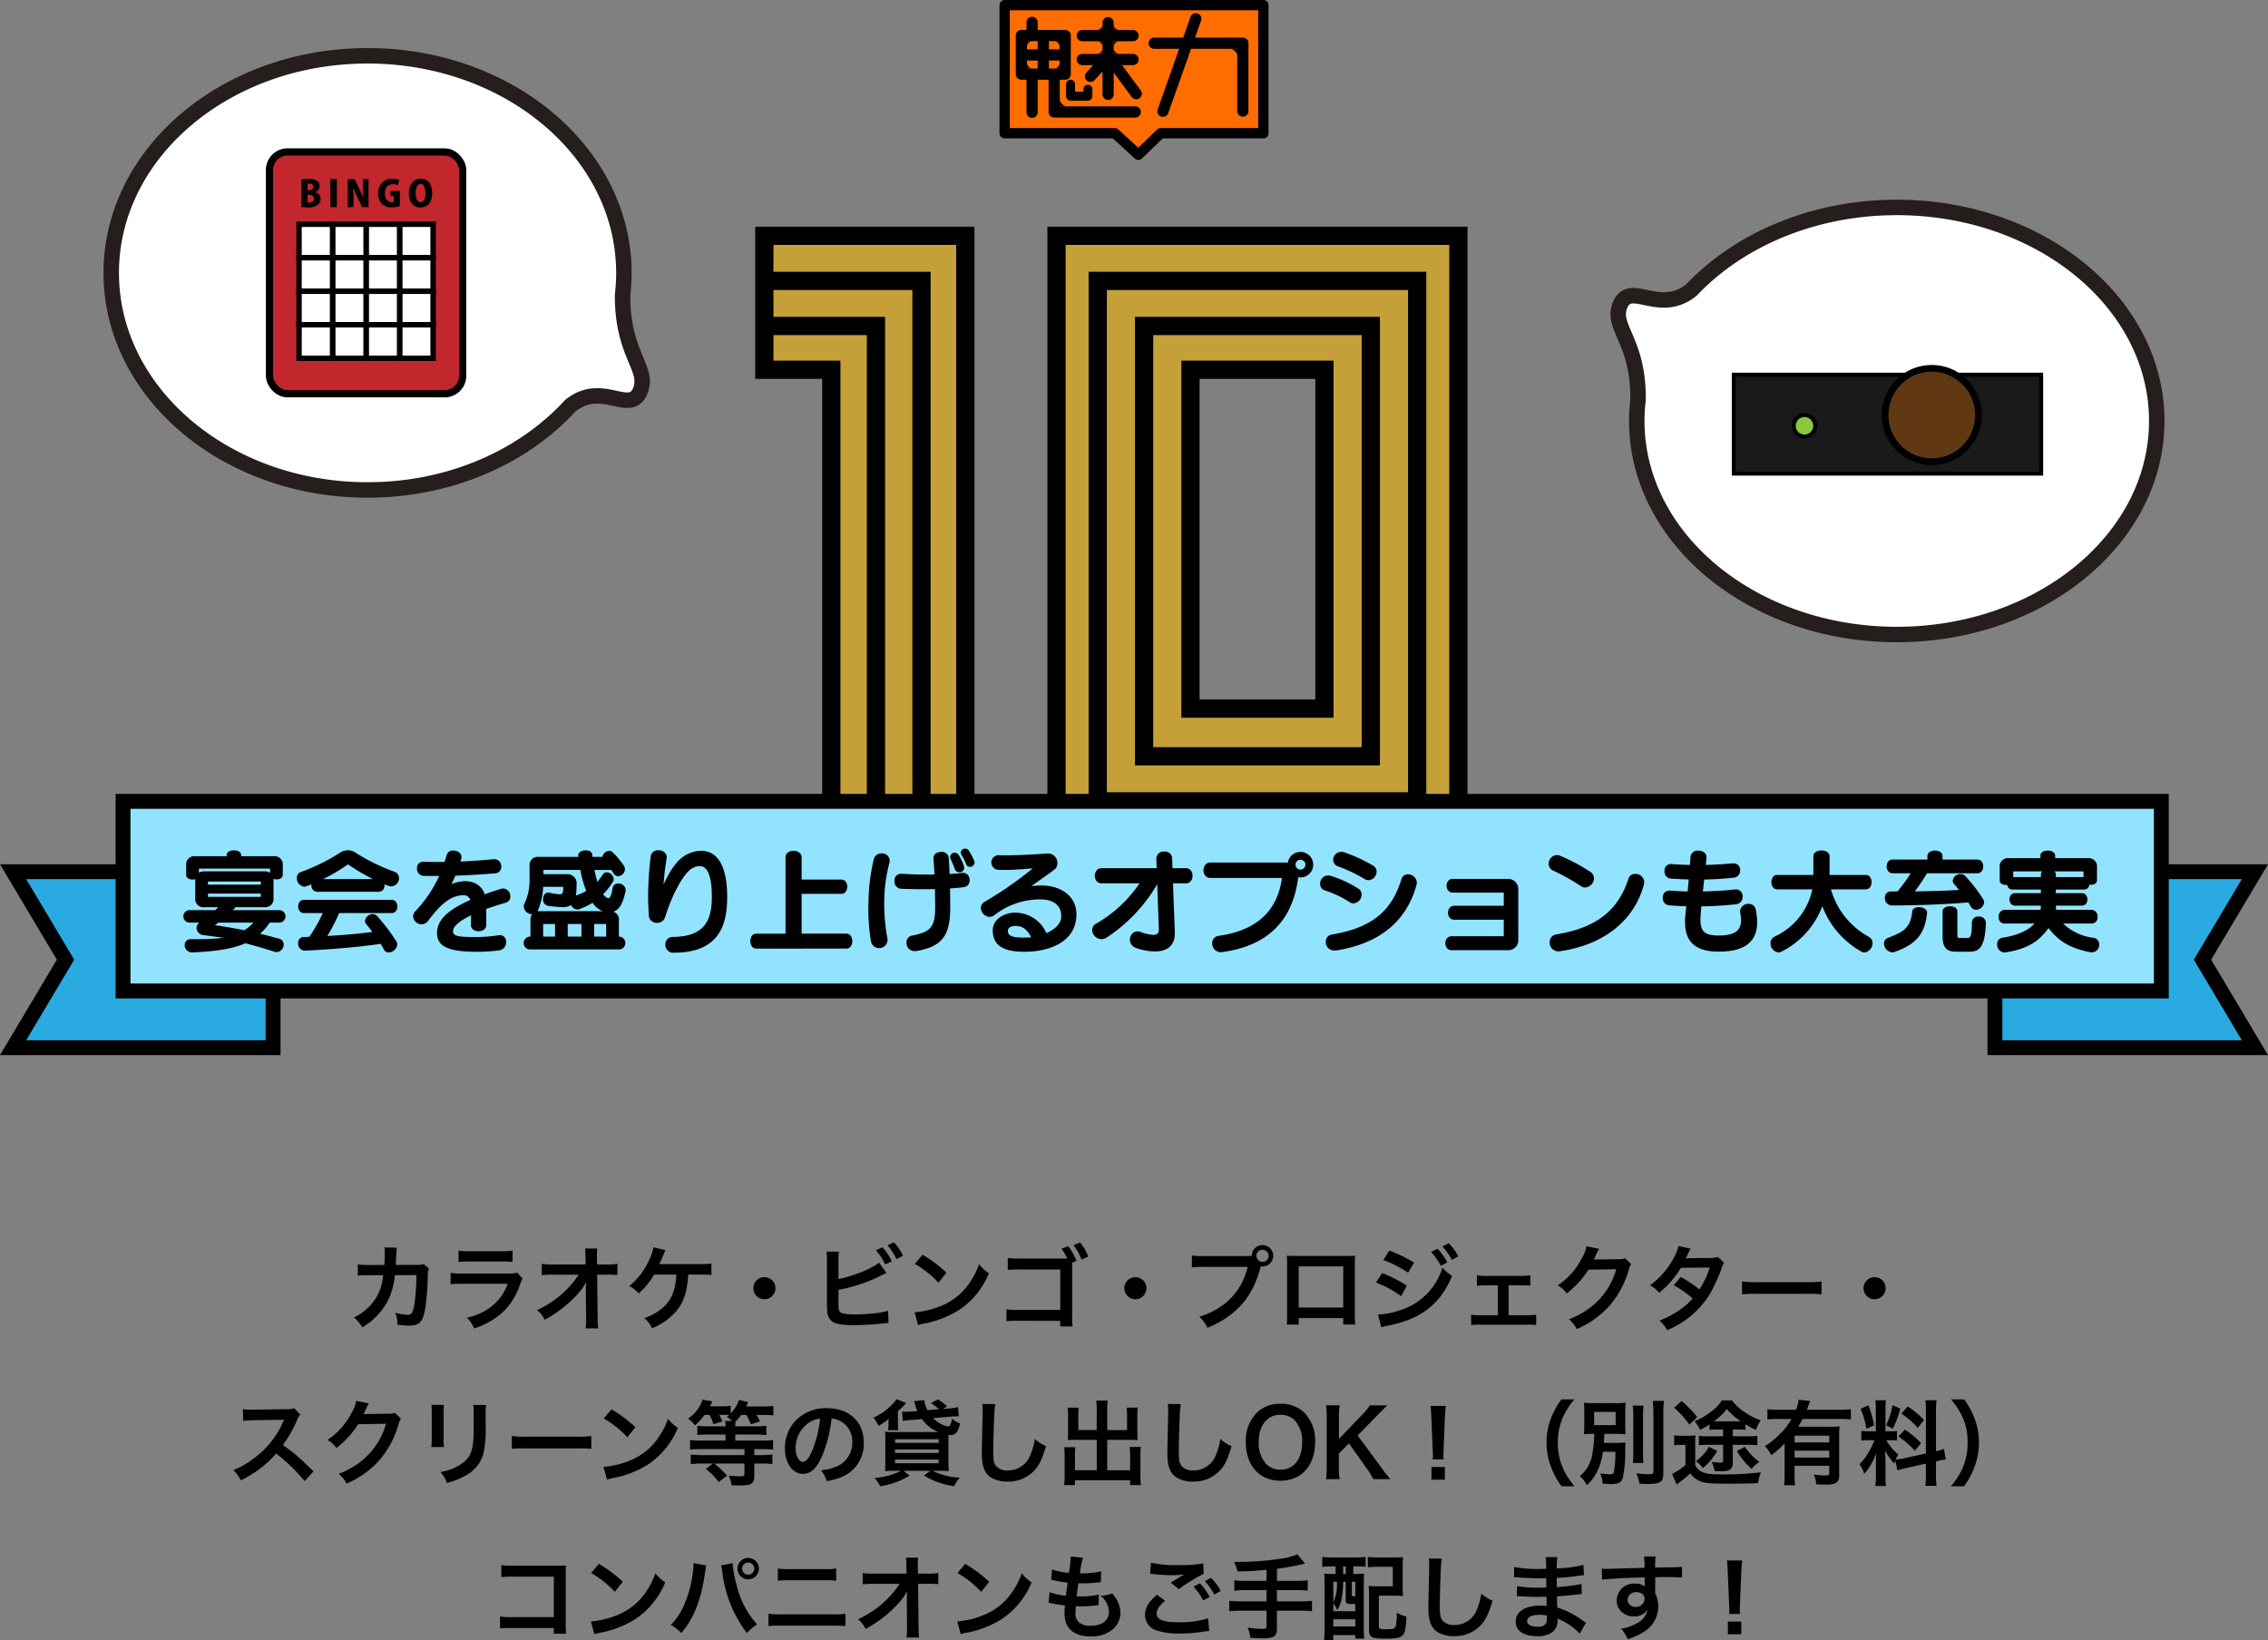 <svg xmlns="http://www.w3.org/2000/svg" xmlns:xlink="http://www.w3.org/1999/xlink" width="440.156" height="318.376" viewBox="0 0 440.156 318.376">
  <rect x="0" y="0" width="440.156" height="318.376" fill="#808080" stroke="none"/>
  <defs>
    <clipPath id="clip-path">
      <rect id="長方形_99" data-name="長方形 99" width="440.156" height="160.791" fill="none"/>
    </clipPath>
  </defs>
  <g id="グループ_265" data-name="グループ 265" transform="translate(-739.922 -5183)">
    <g id="グループ_139" data-name="グループ 139" transform="translate(739.922 5227)">
      <path id="パス_944" data-name="パス 944" d="M148.338,1.771v26h13V119.54h26V1.771Z" fill="#c5a039"/>
      <g id="グループ_130" data-name="グループ 130">
        <g id="グループ_129" data-name="グループ 129" clip-path="url(#clip-path)">
          <path id="パス_945" data-name="パス 945" d="M148.338,1.771v26h13V119.54h26V1.771Z" fill="none" stroke="#000" stroke-miterlimit="10" stroke-width="3.541"/>
        </g>
      </g>
      <path id="パス_946" data-name="パス 946" d="M170,119.54V19.27H148.337" fill="none" stroke="#000" stroke-miterlimit="10" stroke-width="3.541"/>
      <path id="パス_947" data-name="パス 947" d="M148.338,10.52h30.5V119.539" fill="none" stroke="#000" stroke-miterlimit="10" stroke-width="3.541"/>
      <path id="パス_948" data-name="パス 948" d="M205.04,119.54h77.993V1.771H205.04Zm52-26h-26V27.769h26Z" fill="#c5a039"/>
      <g id="グループ_132" data-name="グループ 132">
        <g id="グループ_131" data-name="グループ 131" clip-path="url(#clip-path)">
          <path id="パス_949" data-name="パス 949" d="M205.04,119.54h77.993V1.771H205.04Zm52-26h-26V27.769h26Z" fill="none" stroke="#000" stroke-miterlimit="10" stroke-width="3.541"/>
        </g>
      </g>
      <rect id="長方形_101" data-name="長方形 101" width="61.994" height="101.02" transform="translate(213.04 10.52)" fill="none" stroke="#000" stroke-miterlimit="10" stroke-width="3.541"/>
      <rect id="長方形_102" data-name="長方形 102" width="43.996" height="83.522" transform="translate(222.039 19.269)" fill="none" stroke="#000" stroke-miterlimit="10" stroke-width="3.541"/>
      <path id="パス_950" data-name="パス 950" d="M53,159.347H2.541l10.176-17.074L2.541,125.2H53Z" fill="#29abe2"/>
      <g id="グループ_134" data-name="グループ 134">
        <g id="グループ_133" data-name="グループ 133" clip-path="url(#clip-path)">
          <path id="パス_951" data-name="パス 951" d="M53,159.347H2.541l10.176-17.074L2.541,125.2H53Z" fill="none" stroke="#000" stroke-miterlimit="10" stroke-width="2.888"/>
        </g>
      </g>
      <path id="パス_952" data-name="パス 952" d="M387.157,159.347h50.457l-10.176-17.074L437.614,125.2H387.157Z" fill="#29abe2"/>
      <g id="グループ_136" data-name="グループ 136">
        <g id="グループ_135" data-name="グループ 135" clip-path="url(#clip-path)">
          <path id="パス_953" data-name="パス 953" d="M387.157,159.347h50.457l-10.176-17.074L437.614,125.2H387.157Z" fill="none" stroke="#000" stroke-miterlimit="10" stroke-width="2.888"/>
        </g>
      </g>
      <rect id="長方形_105" data-name="長方形 105" width="395.575" height="36.804" transform="translate(23.878 111.54)" fill="#92e3ff"/>
      <rect id="長方形_106" data-name="長方形 106" width="395.575" height="36.804" transform="translate(23.878 111.54)" fill="none" stroke="#000" stroke-miterlimit="10" stroke-width="2.888"/>
      <g id="グループ_138" data-name="グループ 138">
        <g id="グループ_137" data-name="グループ 137" clip-path="url(#clip-path)">
          <path id="パス_954" data-name="パス 954" d="M53.715,140.8a1.246,1.246,0,0,1-.4-.066c-1.98-.616-3.829-1.166-5.7-1.65-2.574,1.144-5.875,1.562-10.276,1.782h-.087a1.421,1.421,0,0,1-1.409-1.431,1.121,1.121,0,0,1,1.233-1.143h.858a43.207,43.207,0,0,0,5.456-.265c-1.166-.176-2.75-.374-3.916-.528a1.434,1.434,0,0,1-1.32-1.364,1.409,1.409,0,0,1,.528-1.056H36.728a1.212,1.212,0,0,1,0-2.42h5.039c.2-.2.418-.374.617-.572H39.7a1.605,1.605,0,0,1-1.805-1.826v-3.609a2.037,2.037,0,0,1-.528.066c-.615,0-1.232-.286-1.232-.9v-1.826a1.592,1.592,0,0,1,1.783-1.805h6.072v-.22c0-.616.705-.924,1.409-.924s1.408.308,1.408.924v.22h6.248a1.614,1.614,0,0,1,1.827,1.805v1.8c0,.814-1.078,1.078-1.8.792v3.675a1.613,1.613,0,0,1-1.805,1.826H45.728c-.2.2-.374.4-.551.572h9.066a1.211,1.211,0,0,1,0,2.42H52.35a10.569,10.569,0,0,1-1.87,2.156c1.166.286,2.333.594,3.631.947a1.161,1.161,0,0,1,.946,1.144,1.45,1.45,0,0,1-1.342,1.474m-1.3-16.106c0-.066-.067-.089-.132-.089H38.709c-.022,0-.111.067-.111.089v.7a2.092,2.092,0,0,1,1.1-.264H51.272a2.008,2.008,0,0,1,1.145.286Zm-1.8,2.4H40.36v.616H50.613Zm0,2.354H40.36v.638H50.613ZM42.4,135.083c-.242.154-.462.33-.7.484,1.892.287,3.719.594,5.721.991a8.855,8.855,0,0,0,1.76-1.475Z"/>
          <path id="パス_955" data-name="パス 955" d="M75.913,128.042a2.225,2.225,0,0,1-.506-.088c-.286-.088-.55-.2-.814-.308a.9.9,0,0,1,.022.242,1.119,1.119,0,0,1-1.122,1.21h-11.9a1.178,1.178,0,0,1-1.166-1.255c0-.065.022-.131.022-.2-.308.132-.639.264-.946.374a1.154,1.154,0,0,1-.463.088,1.636,1.636,0,0,1-1.43-1.673,1.206,1.206,0,0,1,.815-1.187,37.705,37.705,0,0,0,7.371-3.609,3.147,3.147,0,0,1,1.716-.616,2.974,2.974,0,0,1,1.694.616,37.369,37.369,0,0,0,7.349,3.564,1.293,1.293,0,0,1,.88,1.255,1.561,1.561,0,0,1-1.518,1.584m-.484,12.828a.984.984,0,0,1-.9-.529c-.221-.4-.44-.77-.66-1.144-1.98.308-7.525.991-14.677,1.32H59.1a1.3,1.3,0,0,1-1.232-1.408,1.09,1.09,0,0,1,1.057-1.232c.374,0,.726-.022,1.1-.044a28.717,28.717,0,0,0,2.618-4.6H58.993c-1.5,0-1.5-2.574,0-2.574H76c1.5,0,1.5,2.574,0,2.574H65.813a33.293,33.293,0,0,1-2.288,4.445c3.829-.22,6.865-.528,8.758-.792-.4-.528-.793-1.012-1.167-1.452a1.029,1.029,0,0,1-.286-.682,1.549,1.549,0,0,1,1.54-1.321,1.034,1.034,0,0,1,.77.33,35.984,35.984,0,0,1,3.763,4.929,1.262,1.262,0,0,1,.2.639,1.748,1.748,0,0,1-1.672,1.54m-7.811-17.053c-.022-.022-.022-.044-.066-.044-.022,0-.044.022-.088.044a33.2,33.2,0,0,1-4.775,2.816h9.7a36.638,36.638,0,0,1-4.774-2.816"/>
          <path id="パス_956" data-name="パス 956" d="M98.155,131.211c-1.43.417-2.685.813-3.785,1.21v3.124c0,1.607-2.992,1.607-2.97,0l.022-1.892c-2.552,1.232-3.5,2.311-3.5,3.059,0,.989.857,1.166,4.51,1.166a29.134,29.134,0,0,0,4.357-.352.822.822,0,0,1,.219-.022,1.225,1.225,0,0,1,1.211,1.342,1.566,1.566,0,0,1-1.364,1.627,34.214,34.214,0,0,1-4.423.266c-5.941,0-7.613-1.3-7.613-3.675,0-2.554,2.244-4.533,6.469-6.381a1.34,1.34,0,0,0-1.3-.924c-2.751,0-4.8,2.2-6.909,4.973a1.6,1.6,0,0,1-1.277.682,1.654,1.654,0,0,1-1.628-1.54,1.384,1.384,0,0,1,.4-.969,25.212,25.212,0,0,0,4.665-6.887h-.9c-.726,0-1.453,0-2.157-.021a1.337,1.337,0,0,1-1.254-1.431,1.179,1.179,0,0,1,1.167-1.3h.087c1.365.044,2.729.044,4.093.044.154-.44.286-.9.418-1.364a1.222,1.222,0,0,1,1.276-.859c.771,0,1.584.462,1.584,1.255a1.049,1.049,0,0,1-.043.351,4.656,4.656,0,0,1-.154.528c2.156-.087,4.312-.242,6.447-.461h.154a1.353,1.353,0,0,1,1.32,1.452,1.218,1.218,0,0,1-1.122,1.3q-1.321.1-2.641.2-2.64.162-5.149.262c-.22.551-.483,1.1-.748,1.63a7.565,7.565,0,0,1,2.465-.572c1.914,0,3.366.747,3.982,2.552.947-.352,1.959-.682,3.059-1.035a1.676,1.676,0,0,1,.528-.087,1.449,1.449,0,0,1,1.386,1.518,1.2,1.2,0,0,1-.88,1.232"/>
          <path id="パス_957" data-name="パス 957" d="M121.388,129.054c-.528,2.266-1.122,3.521-2.377,3.9a1.577,1.577,0,0,1,1.1,1.716v3.124h.132a1.25,1.25,0,0,1,0,2.487H102.751a1.25,1.25,0,0,1,0-2.487h.2v-3.124a1.753,1.753,0,0,1,.33-1.21,1.631,1.631,0,0,1-1.628-1.5,1.111,1.111,0,0,1,.11-.506,10.828,10.828,0,0,0,1.012-5v-2.333a1.6,1.6,0,0,1,1.805-1.8h7.678a.7.7,0,0,1-.044-.286c0-.638.748-.99,1.453-.99.616,0,1.21.264,1.276.814.022.154.044.462.044.462H116.9a1.434,1.434,0,0,1,1.343-1.166.947.947,0,0,1,.681.286,18.022,18.022,0,0,1,2.113,2.531,1.366,1.366,0,0,1,.242.77,1.384,1.384,0,0,1-1.32,1.319,1.007,1.007,0,0,1-.858-.483c-.154-.242-.484-.727-.484-.727h-3.257a18.757,18.757,0,0,0,.594,2.333s.66-.858.99-1.386a.969.969,0,0,1,.814-.485,1.423,1.423,0,0,1,1.343,1.321.982.982,0,0,1-.154.528,15.318,15.318,0,0,1-1.893,2.42c.4.506.748.748,1.034.748.352,0,.573-.616.792-1.914a1.053,1.053,0,0,1,1.122-.924,1.365,1.365,0,0,1,1.431,1.254,1.485,1.485,0,0,1-.044.308m-6.381,2.178a15.692,15.692,0,0,1-2.508,1.211,1.125,1.125,0,0,1-.44.088,1.427,1.427,0,0,1-1.232-.858,3.124,3.124,0,0,1-1.761.395,21.717,21.717,0,0,1-2.773-.263,1.218,1.218,0,0,1-.9-1.3c0-.638.33-1.254,1.034-1.254a1.071,1.071,0,0,1,.264.022,12.117,12.117,0,0,0,1.87.308c.66,0,.748-.352.748-1.254a.175.175,0,0,0-.2-.2h-3.7a12.7,12.7,0,0,1-1.079,4.731h12.608a4.463,4.463,0,0,1-1.936-1.629m-7.283,4.115H105.5c-.021,0-.087.044-.087.066v2.376h2.31Zm4.906-10.5h-7.062c-.023,0-.11.044-.11.067v.769h4.62a1.761,1.761,0,0,1,1.827,1.959,14.958,14.958,0,0,1-.133,2.178,10.321,10.321,0,0,0,2-.9,22.82,22.82,0,0,1-1.145-4.071m.221,10.5h-2.663v2.442h2.663Zm4.8.066c0-.022-.065-.066-.088-.066h-2.244v2.442h2.332Z"/>
          <path id="パス_958" data-name="パス 958" d="M130.8,140.914a1.51,1.51,0,0,1-1.672-1.519,1.437,1.437,0,0,1,1.342-1.54c6.491,0,7.679-3.476,7.679-7.789,0-4.532-1.035-5.963-2.376-5.963a2.959,2.959,0,0,0-1.343.374c-1.848.925-4.224,5.788-5.324,9.484a1.636,1.636,0,0,1-1.607,1.166,1.517,1.517,0,0,1-1.584-1.518c-.088-1.342-.132-2.574-.132-3.762a66.1,66.1,0,0,1,.506-7.658,1.353,1.353,0,0,1,1.5-1.144,1.442,1.442,0,0,1,1.607,1.32,1.026,1.026,0,0,1-.023.264,48.729,48.729,0,0,0-.593,5.039c1.276-2.75,2.706-5,4.73-5.919a6.231,6.231,0,0,1,2.553-.616c2.442,0,5.06,1.8,5.06,8.933,0,5.237-1.364,10.848-10.319,10.848"/>
          <path id="パス_959" data-name="パス 959" d="M146.773,140.122c-1.54,0-1.54-2.9,0-2.9h5.677V122.387c0-.836.77-1.254,1.54-1.254.792,0,1.585.44,1.585,1.254v4.335h7.766c1.453,0,1.453,2.772,0,2.772h-7.766v7.724h8.669c1.562,0,1.562,2.9,0,2.9Z"/>
          <path id="パス_960" data-name="パス 960" d="M172.6,123.531a29.155,29.155,0,0,0-.99,7.415,35.913,35.913,0,0,0,.593,7.085,1.623,1.623,0,1,1-3.19.573,39.087,39.087,0,0,1-.462-7.7,37.87,37.87,0,0,1,1.012-8.076,1.516,1.516,0,0,1,1.54-1.188,1.47,1.47,0,0,1,1.562,1.431,1.926,1.926,0,0,1-.065.461m14.544,4.643c-.748.11-1.694.2-2.773.265.022,1.3.044,2.551.044,3.674,0,5.479-1.562,7.569-6.4,8.449a3.282,3.282,0,0,1-.462.044,1.567,1.567,0,0,1-1.628-1.628,1.293,1.293,0,0,1,1.012-1.365c3.543-.681,4.555-1.518,4.555-5.5,0-1.1-.022-2.311-.044-3.543-2.179.044-4.511.022-6.6-.066a1.379,1.379,0,0,1-1.254-1.5,1.276,1.276,0,0,1,1.254-1.408h.088c2.024.132,4.312.176,6.425.132-.066-1.122-.132-2.2-.2-3.146V122.5c0-.748.748-1.144,1.518-1.144a1.3,1.3,0,0,1,1.43,1.079c.088.924.133,2.024.177,3.212.967-.066,1.8-.132,2.463-.22.067,0,.133-.022.2-.022a1.31,1.31,0,0,1,1.21,1.452,1.226,1.226,0,0,1-1.012,1.32m-.968-2.86a.947.947,0,0,1-.9-.7,13.841,13.841,0,0,0-.749-1.783,1.068,1.068,0,0,1-.132-.484.86.86,0,0,1,.881-.836.96.96,0,0,1,.836.528,10.621,10.621,0,0,1,.946,2.025,1.091,1.091,0,0,1,.065.352.914.914,0,0,1-.945.9m2.068-1.056a.815.815,0,0,1-.77-.594,10.216,10.216,0,0,0-.858-1.695.959.959,0,0,1-.155-.506.807.807,0,0,1,.837-.748.9.9,0,0,1,.77.44,16.775,16.775,0,0,1,.968,1.871.835.835,0,0,1,.088.374.893.893,0,0,1-.88.858"/>
          <path id="パス_961" data-name="パス 961" d="M208.837,134.423c-.571,4.731-5.7,6.315-9.967,6.315-3.015,0-6.117-.572-6.205-4.027v-.132c0-2.266,2.4-3.432,4.312-3.432a6.594,6.594,0,0,1,6.1,3.982c1.562-.682,2.662-1.716,2.839-2.838a4.473,4.473,0,0,0,.044-.528c0-1.98-1.495-3.191-3.982-3.191H201.6a14.435,14.435,0,0,0-8.647,3.081,1.537,1.537,0,0,1-.9.308,1.791,1.791,0,0,1-1.694-1.717,1.4,1.4,0,0,1,.772-1.231,69.754,69.754,0,0,0,9.306-6.469c-1.959.176-3.806.307-5.479.307-.4,0-.792,0-1.187-.022a1.42,1.42,0,0,1-.023-2.838h.088c.484.022.991.022,1.519.022,2.552,0,5.367-.176,8.03-.352h.11a1.829,1.829,0,0,1,1.717,1.893,1.53,1.53,0,0,1-.551,1.209c-1.407,1.079-3.235,2.289-4.51,3.235.484-.066.969-.088,1.409-.11.175,0,.373-.022.549-.022,3.477,0,6.8,1.826,6.8,5.655a6.322,6.322,0,0,1-.067.9m-11.728,1.3c-.946,0-1.518.352-1.518.99,0,.925.88,1.276,2.949,1.276.463,0,.991-.021,1.584-.044-.726-1.452-1.628-2.222-3.015-2.222"/>
          <path id="パス_962" data-name="パス 962" d="M227.647,127.448l.352,9.439v.286c0,2.6-1.738,3.5-3.873,3.5a11.38,11.38,0,0,1-3.652-.682,1.661,1.661,0,0,1-1.188-1.585,1.55,1.55,0,0,1,1.452-1.628,1.684,1.684,0,0,1,.55.088,8.552,8.552,0,0,0,2.53.594c.7,0,1.079-.286,1.079-.99V136.4l-.309-8.779a31.374,31.374,0,0,1-9.725,10.3,1.9,1.9,0,0,1-1.1.374,1.853,1.853,0,0,1-1.8-1.783,1.379,1.379,0,0,1,.77-1.232,25.439,25.439,0,0,0,8.427-7.833h-7.393c-1.717,0-1.717-2.927,0-2.927h10.716l-.067-1.914v-.066a1.407,1.407,0,0,1,1.563-1.254,1.353,1.353,0,0,1,1.5,1.254l.066,1.98h2.64c1.673,0,1.673,2.927,0,2.927Z"/>
          <path id="パス_963" data-name="パス 963" d="M252.4,126.3a3.283,3.283,0,0,1-.462-.044c0,.088-.022.154-.022.242-1.1,8.339-6.029,13.136-14.742,14.3a1.071,1.071,0,0,1-.264.022,1.659,1.659,0,0,1-1.65-1.717,1.388,1.388,0,0,1,1.232-1.452c7.591-1.078,11.376-4.973,12.278-11.045v-.044c0-.066-.066-.154-.132-.154H234.9c-1.782,0-1.782-2.993,0-2.993h14.5a3.942,3.942,0,0,1,.528.044,2.478,2.478,0,0,1,4.928.375A2.46,2.46,0,0,1,252.4,126.3m-.022-3.433a.958.958,0,0,0-.946.969.939.939,0,0,0,.946.946.958.958,0,0,0,.968-.946.977.977,0,0,0-.968-.969"/>
          <path id="パス_964" data-name="パス 964" d="M262.692,131.343a1.329,1.329,0,0,1-.77-.242,20.827,20.827,0,0,0-4.775-2.267,1.315,1.315,0,0,1-.946-1.3,1.567,1.567,0,0,1,1.518-1.606,2.133,2.133,0,0,1,.506.066,21.76,21.76,0,0,1,5.413,2.508,1.3,1.3,0,0,1,.616,1.122,1.709,1.709,0,0,1-1.562,1.717m12.234-3.7c-1.7,6.513-6.491,11.4-15.557,12.828a2.262,2.262,0,0,1-.374.022,1.628,1.628,0,0,1-1.694-1.65,1.381,1.381,0,0,1,1.188-1.452c7.987-1.321,11.618-4.731,13.466-10.672a1.3,1.3,0,0,1,1.3-1.012,1.722,1.722,0,0,1,1.717,1.562,1.09,1.09,0,0,1-.044.374m-9.33-.792a1.613,1.613,0,0,1-.836-.264,27.526,27.526,0,0,0-4.973-2.376,1.405,1.405,0,0,1-1.056-1.343,1.559,1.559,0,0,1,1.562-1.518,1.818,1.818,0,0,1,.573.088,30.508,30.508,0,0,1,5.654,2.6,1.319,1.319,0,0,1,.638,1.122,1.7,1.7,0,0,1-1.562,1.694"/>
          <path id="パス_965" data-name="パス 965" d="M292.7,140.43H281.722c-1.629,0-1.629-2.706,0-2.706h9.967a.165.165,0,0,0,.154-.154v-3.059h-9.616c-1.606,0-1.606-2.706,0-2.706h9.616v-2.442c0-.066-.066-.111-.154-.111h-9.77c-1.562,0-1.562-2.662,0-2.662H292.7a1.973,1.973,0,0,1,1.958,1.937v9.945a1.92,1.92,0,0,1-1.958,1.958"/>
          <path id="パス_966" data-name="パス 966" d="M307.616,128.262a1.277,1.277,0,0,1-.727-.22,42.317,42.317,0,0,0-5.413-3.036,1.422,1.422,0,0,1-.923-1.342,1.676,1.676,0,0,1,1.606-1.695,1.606,1.606,0,0,1,.682.154,37.244,37.244,0,0,1,5.743,3.059,1.577,1.577,0,0,1,.77,1.3,1.859,1.859,0,0,1-1.738,1.782m11.419-.594c-1.672,6.447-7.173,11.64-16.282,12.96a1.666,1.666,0,0,1-.33.022,1.688,1.688,0,0,1-1.673-1.76,1.465,1.465,0,0,1,1.277-1.518c7.921-1.321,12.035-4.709,14.016-10.848a1.319,1.319,0,0,1,1.32-.9,1.666,1.666,0,0,1,1.738,1.584,1.939,1.939,0,0,1-.066.462"/>
          <path id="パス_967" data-name="パス 967" d="M333.62,140.716c-4.929,0-6.6-2.222-6.6-5.765a12.17,12.17,0,0,1,.088-1.518c.044-.506.088-1.012.154-1.518q-1.716-.066-3.366-.2a1.321,1.321,0,0,1-1.189-1.431,1.288,1.288,0,0,1,1.189-1.429h.154c1.122.088,2.288.153,3.476.175.066-.77.132-1.54.22-2.332-1.254-.022-2.442-.088-3.586-.176a1.329,1.329,0,0,1-1.122-1.452,1.239,1.239,0,0,1,1.188-1.364h.11c1.144.088,2.376.154,3.63.176.044-.506.088-1.034.11-1.563a1.37,1.37,0,0,1,1.519-1.209c.792,0,1.584.439,1.584,1.231v.154l-.132,1.387c1.8-.044,3.586-.154,5.237-.309h.175a1.228,1.228,0,0,1,1.255,1.321,1.372,1.372,0,0,1-1.144,1.452c-1.827.2-3.829.33-5.831.374l-.264,2.31c2.156-.044,4.313-.175,6.271-.4h.176a1.307,1.307,0,0,1,1.276,1.409,1.414,1.414,0,0,1-1.276,1.474c-2.2.242-4.467.374-6.734.418-.066.616-.109,1.21-.153,1.8-.022.286-.022.528-.022.77,0,2.531,1.056,3.081,3.652,3.081,3.257,0,4.225-1.21,4.225-2.927a6.409,6.409,0,0,0-.154-1.408,1.7,1.7,0,0,1-.044-.33,1.584,1.584,0,0,1,1.65-1.474,1.344,1.344,0,0,1,1.408,1.144,11.8,11.8,0,0,1,.264,2.42c0,3.3-1.826,5.7-7.393,5.7"/>
          <path id="パス_968" data-name="パス 968" d="M361.847,140.87a1.12,1.12,0,0,1-.572-.154,16.852,16.852,0,0,1-7.613-8.824,16.284,16.284,0,0,1-8.031,8.868,1.393,1.393,0,0,1-.485.11,1.778,1.778,0,0,1-1.54-1.8,1.4,1.4,0,0,1,.792-1.276,13.027,13.027,0,0,0,7.327-9.175h-6.842c-1.474,0-1.474-2.794,0-2.794h7.041v-3.631c0-1.5,3.146-1.5,3.146,0v3.631h7.041c1.474,0,1.474,2.794,0,2.794h-6.777a15.224,15.224,0,0,0,7.371,9.219,1.339,1.339,0,0,1,.7,1.211,1.819,1.819,0,0,1-1.562,1.826"/>
          <path id="パス_969" data-name="パス 969" d="M367.7,140.76a1.149,1.149,0,0,1-.462.088,1.757,1.757,0,0,1-1.607-1.694,1.169,1.169,0,0,1,.837-1.144c2.816-1.078,4.312-1.8,4.642-5.1.066-.572.639-.836,1.276-.836.771,0,1.607.4,1.607,1.034v.066c-.44,4.643-2.729,6.293-6.293,7.591m15.8-8.185a1.1,1.1,0,0,1-.946-.528c-.2-.308-.374-.594-.572-.9-4.445.4-10.408.594-14.874.594a1.363,1.363,0,0,1-1.3-1.453,1.182,1.182,0,0,1,1.21-1.276h1.232a30.454,30.454,0,0,0,2.574-3.52h-3.542c-1.5,0-1.5-2.663,0-2.663h6.777v-.7c0-1.386,2.926-1.386,2.926,0v.7h6.777c1.5,0,1.5,2.663,0,2.663h-9.791a39.041,39.041,0,0,1-2.355,3.52c3.455-.044,6.183-.132,8.582-.286-.286-.352-.616-.726-.946-1.1a1.024,1.024,0,0,1-.287-.682,1.51,1.51,0,0,1,1.519-1.3,1.219,1.219,0,0,1,.924.4,29.575,29.575,0,0,1,3.454,4.445,1.261,1.261,0,0,1,.2.638,1.6,1.6,0,0,1-1.562,1.452m-1.43,8.141h-2.442c-1.87,0-2.619-.836-2.619-2.948v-4.907c0-.638.727-.968,1.431-.968.726,0,1.43.33,1.43.968v4.665c0,.418.11.528.506.528h1.254c.726,0,1.056-.023,1.056-3.037A1.19,1.19,0,0,1,384,133.9a1.266,1.266,0,0,1,1.408,1.188v.067c-.2,5.1-1.474,5.566-3.344,5.566"/>
          <path id="パス_970" data-name="パス 970" d="M406,140.848a1.631,1.631,0,0,1-.308-.021c-4.2-.815-6.249-2.289-8.141-4.687-1.8,2.574-4.181,4.092-8.3,4.708a.868.868,0,0,1-.242.023,1.48,1.48,0,0,1-1.409-1.563,1.2,1.2,0,0,1,1.013-1.3c3.1-.462,5.127-1.5,6.227-2.75h-5.831a1.15,1.15,0,0,1-1.122-1.277,1.253,1.253,0,0,1,1.122-1.386h7a5.077,5.077,0,0,0,.066-.814h-5.039c-1.386,0-1.386-2.42,0-2.42h5.039v-.7h-5.523a1.01,1.01,0,0,1-1.012-.924,1.416,1.416,0,0,1-.308.021c-.529,0-1.144-.241-1.144-.88v-2.508a1.6,1.6,0,0,1,1.8-1.8h6.1v-.484c0-.661.7-.991,1.43-.991.7,0,1.43.33,1.43.991v.484h6.293a1.613,1.613,0,0,1,1.826,1.8v2.486c0,.639-.616.881-1.166.881a1.3,1.3,0,0,1-.308-.023,1.029,1.029,0,0,1-1.012.947h-5.5v.7h5.083c1.386,0,1.386,2.42,0,2.42h-5.083a3.417,3.417,0,0,0,.088.814h6.887a1.253,1.253,0,0,1,1.122,1.386,1.15,1.15,0,0,1-1.122,1.277H400.39a10.289,10.289,0,0,0,5.919,2.772,1.251,1.251,0,0,1,1.078,1.3A1.436,1.436,0,0,1,406,140.848m-15.2-15.71a.172.172,0,0,0-.088.088v1.012h5.369v-.528a.778.778,0,0,1,.264-.572Zm13.554.088c0-.022-.044-.088-.066-.088h-5.567a.782.782,0,0,1,.264.572v.528h5.369Z"/>
        </g>
      </g>
      <g id="グループ_256" data-name="グループ 256" transform="translate(194.252 -43.721)">
        <path id="パス_2701" data-name="パス 2701" d="M0,0H50.211V24.861H30.624L26,28.595l-4.98-3.734H0Z" transform="translate(0.721 0.721)" fill="#ff6c00"/>
        <g id="グループ_247" data-name="グループ 247" transform="translate(0.721 0.721)">
          <path id="パス_2702" data-name="パス 2702" d="M0,0H50.211V24.861H30.27l-4.312,4.184-4.569-4.184H0Z" transform="translate(0 0)" fill="none" stroke="#000" stroke-linejoin="round" stroke-width="2"/>
          <path id="パス_2685" data-name="パス 2685" d="M30.171,24.6H15.519v-5.18h1.059a1.084,1.084,0,0,0,1.084-1.084V10.847a1.084,1.084,0,0,0-1.084-1.084H11.233V8.3a1.084,1.084,0,1,0-2.169,0V9.762h-1a1.084,1.084,0,0,0-1.084,1.084v7.491a1.084,1.084,0,0,0,1.084,1.084h1v6.326a1.084,1.084,0,1,0,2.169,0V19.421H13.35v6.264a1.084,1.084,0,0,0,1.084,1.084H30.171a1.084,1.084,0,1,0,0-2.169M9.151,15.7h2.087v1.556H9.151Zm2.087-2.169H9.151v-1.6h2.087ZM13.406,15.7h2.087v1.556H13.406Zm2.087-2.169H13.406v-1.6h2.087Z" transform="translate(-4.821 -4.951)"/>
          <path id="パス_2686" data-name="パス 2686" d="M33.741,39.443H30.373a.868.868,0,0,1-.867-.867V36.249a.867.867,0,0,1,1.735,0v1.459h1.633v-.479a.867.867,0,0,1,1.735,0v1.347a.868.868,0,0,1-.867.867" transform="translate(-17.576 -20.903)"/>
          <path id="パス_2687" data-name="パス 2687" d="M46.657,21.569l-3.622-4.9h2.132a1.084,1.084,0,0,0,0-2.169H41.414V12.032h3.753a1.084,1.084,0,0,0,0-2.169H41.414V8.436a1.084,1.084,0,0,0-2.169,0V9.863H35.314a1.084,1.084,0,1,0,0,2.169h3.931V14.5H35.314a1.084,1.084,0,1,0,0,2.169h2.119l-1.326,1.449a1.084,1.084,0,1,0,1.6,1.464l1.54-1.682v4.441a1.084,1.084,0,0,0,2.169,0V18.119l3.5,4.739a1.084,1.084,0,0,0,1.744-1.289" transform="translate(-20.251 -5.03)"/>
          <path id="パス_2688" data-name="パス 2688" d="M84.708,10.293H75.426l1.181-3.329a1.085,1.085,0,0,0-2.044-.725l-1.438,4.055H67.5a1.084,1.084,0,1,0,0,2.169h4.853L68.195,24.19a1.085,1.085,0,1,0,2.044.725l4.418-12.454h8.967V24.552a1.084,1.084,0,1,0,2.169,0V11.377a1.084,1.084,0,0,0-1.084-1.084" transform="translate(-38.478 -3.991)"/>
          <path id="パス_2689" data-name="パス 2689" d="M103.693,21.525v1.835a1.613,1.613,0,0,0-1.834-1.837Z" transform="translate(-58.547 -13.054)"/>
          <path id="パス_2690" data-name="パス 2690" d="M44.038,18.137v1.345a1.183,1.183,0,0,0-1.345-1.347Z" transform="translate(-25.043 -11.137)"/>
          <path id="パス_2691" data-name="パス 2691" d="M50.794,18.137v1.345a1.183,1.183,0,0,1,1.345-1.347Z" transform="translate(-29.63 -11.137)"/>
          <path id="パス_2692" data-name="パス 2692" d="M50.794,22.066V20.721a1.183,1.183,0,0,0,1.345,1.347Z" transform="translate(-29.63 -12.601)"/>
          <path id="パス_2693" data-name="パス 2693" d="M44.038,22.066V20.721a1.183,1.183,0,0,1-1.345,1.347Z" transform="translate(-25.043 -12.601)"/>
          <path id="パス_2694" data-name="パス 2694" d="M50.794,11.384V10.039a1.183,1.183,0,0,0,1.345,1.347Z" transform="translate(-29.63 -6.552)"/>
          <path id="パス_2695" data-name="パス 2695" d="M44.038,11.384V10.039a1.183,1.183,0,0,1-1.345,1.347Z" transform="translate(-25.043 -6.552)"/>
          <path id="パス_2696" data-name="パス 2696" d="M26.665,44.909V43.074A1.613,1.613,0,0,0,28.5,44.911Z" transform="translate(-15.967 -25.259)"/>
          <path id="パス_2697" data-name="パス 2697" d="M11.983,28.607V27.262a1.183,1.183,0,0,0,1.345,1.347Z" transform="translate(-7.653 -16.305)"/>
          <path id="パス_2698" data-name="パス 2698" d="M24.851,28.607V27.262a1.183,1.183,0,0,1-1.345,1.347Z" transform="translate(-14.178 -16.305)"/>
          <path id="パス_2699" data-name="パス 2699" d="M24.851,18.091v1.345a1.183,1.183,0,0,0-1.345-1.347Z" transform="translate(-14.178 -11.111)"/>
          <path id="パス_2700" data-name="パス 2700" d="M11.983,18.091v1.345a1.183,1.183,0,0,1,1.345-1.347Z" transform="translate(-7.653 -11.111)"/>
        </g>
      </g>
    </g>
    <path id="パス_2934" data-name="パス 2934" d="M-137.862-11.538a3.632,3.632,0,0,1-1.422.162l-4,.018c.054-.576.054-.738.072-1.134.036-.936.036-.936.072-1.314,0-.126.018-.234.018-.342a5.235,5.235,0,0,1,.072-.558l-2.412-.054a3.494,3.494,0,0,1,.054.7v.45c0,.522-.036,1.566-.09,2.25l-3.15.018a10.326,10.326,0,0,1-2-.144l.018,2.214a12.783,12.783,0,0,1,1.944-.09l2.988-.018c-.018.126-.054.306-.09.558a9.237,9.237,0,0,1-.918,3.132,10.135,10.135,0,0,1-4.68,4.536A7.1,7.1,0,0,1-149.76.756,13.2,13.2,0,0,0-144.9-4.23a13.178,13.178,0,0,0,1.44-5.148l4.194-.018a40.407,40.407,0,0,1-.4,5.76c-.288,1.566-.558,1.962-1.332,1.962a9.333,9.333,0,0,1-2.376-.414,5.44,5.44,0,0,1,.414,2.3,13.728,13.728,0,0,0,2.232.2c2.16,0,2.79-.738,3.258-3.852.18-1.188.378-3.96.432-5.994a2.812,2.812,0,0,1,.2-1.206Zm6.768-.4a13.842,13.842,0,0,1,2.07-.09h6.354a13.842,13.842,0,0,1,2.07.09v-2.214a10.242,10.242,0,0,1-2.106.126h-6.282a10.242,10.242,0,0,1-2.106-.126Zm11.412,2.088a7.873,7.873,0,0,1-2.034.162h-8.568a12.776,12.776,0,0,1-2.34-.126v2.2a18.311,18.311,0,0,1,2.3-.09h8.766a9.365,9.365,0,0,1-2.9,4.212,11.689,11.689,0,0,1-5,2.376,6.272,6.272,0,0,1,1.4,2.088,16.018,16.018,0,0,0,4.716-2.448A12.728,12.728,0,0,0-119.16-7.56a8.115,8.115,0,0,1,.5-1.134Zm13.3,3.366.054,5.382v.324a11.46,11.46,0,0,1-.108,1.728h2.448c-.054-.5-.09-1.188-.108-2.07l-.09-8.352h1.854a18.508,18.508,0,0,1,2.07.072v-2.178a10.235,10.235,0,0,1-2.124.126H-104.2l-.036-1.458v-.108a11.548,11.548,0,0,1,.072-1.53h-2.376a12.977,12.977,0,0,1,.09,1.656l.018,1.44h-6.228a10.46,10.46,0,0,1-2.268-.126v2.2a18.751,18.751,0,0,1,2.214-.09h4.932A17.124,17.124,0,0,1-110.2-6.5a19.156,19.156,0,0,1-5.67,3.906A5.215,5.215,0,0,1-114.372-.72a26.074,26.074,0,0,0,2.664-1.656,24.781,24.781,0,0,0,3.546-3.132,10.9,10.9,0,0,0,1.836-2.52c-.018.288-.054,1.206-.054,1.3Zm22.086-3.006c.558.018.954.018,1.188.018a6.444,6.444,0,0,1,1.1.054v-2.214a14.426,14.426,0,0,1-2.268.108c-7.344,0-7.344,0-7.866.018.216-.45.4-.846.54-1.17.54-1.26.54-1.26.684-1.548l-2.34-.558a9.2,9.2,0,0,1-.9,2.574,13.364,13.364,0,0,1-3.8,4.95A5.614,5.614,0,0,1-96.12-5.832a14.849,14.849,0,0,0,2.988-3.654h4.32c-.18,3.06-.936,4.914-2.574,6.372a10.158,10.158,0,0,1-3.654,2.07A5.348,5.348,0,0,1-93.546.936a12.381,12.381,0,0,0,4.68-3.294c1.422-1.692,2.088-3.6,2.322-6.66.018-.288.018-.288.036-.468Zm12.564.5A2.136,2.136,0,0,0-73.872-6.84,2.136,2.136,0,0,0-71.73-4.7,2.136,2.136,0,0,0-69.588-6.84,2.136,2.136,0,0,0-71.73-8.982Zm14.382-3.276a9.137,9.137,0,0,1,.09-1.674H-59.67a9.507,9.507,0,0,1,.072,1.656l.018,8.352a13.564,13.564,0,0,0,.054,1.656,2.488,2.488,0,0,0,.882,1.836c.7.54,1.944.774,4.212.774,1.1,0,3.366-.108,4.428-.216,1.908-.18,2-.2,2.376-.2l-.108-2.394a10.635,10.635,0,0,1-2.052.432,33.946,33.946,0,0,1-4.176.288c-1.746,0-2.772-.144-3.078-.468-.252-.252-.324-.666-.324-1.71a1.2,1.2,0,0,1,.018-.234V-6.534a30.476,30.476,0,0,0,7.686-2.484c.954-.468,1.494-.72,1.62-.774l-1.44-2.034c-1.17,1.1-5.148,2.7-7.866,3.2Zm7.272-1.944a11.513,11.513,0,0,1,1.782,2.754l1.3-.594a11.444,11.444,0,0,0-1.8-2.736Zm5.256,1.062a10.59,10.59,0,0,0-1.764-2.61l-1.242.576A13.4,13.4,0,0,1-46.1-12.492Zm2.286,1.584A18.9,18.9,0,0,1-37.944-7.9L-36.4-9.864a25.493,25.493,0,0,0-4.644-3.474ZM-41.9.324A6.372,6.372,0,0,1-40.716.018a19.443,19.443,0,0,0,6.858-2.7,15.8,15.8,0,0,0,5.706-7.056A7.762,7.762,0,0,1-30.06-11.5,15.03,15.03,0,0,1-31.9-7.9a12.026,12.026,0,0,1-5.346,4.41A17.151,17.151,0,0,1-42.57-2.16ZM-11.16-12.15a12.037,12.037,0,0,0-1.6-2.844l-1.314.486A13.438,13.438,0,0,1-12.924-12.6h-9.252a11.438,11.438,0,0,1-2.322-.126v2.34a15.957,15.957,0,0,1,2.3-.09h7.884v7.848H-22.5a11.138,11.138,0,0,1-2.25-.126V-.432a14.9,14.9,0,0,1,2.214-.09l8.208.018V.576h2.412a11.238,11.238,0,0,1-.09-1.836V-11.808Zm2.286-.828a10.02,10.02,0,0,0-1.584-2.736l-1.278.5a12.175,12.175,0,0,1,1.548,2.79Zm9.144,4A2.136,2.136,0,0,0-1.872-6.84,2.136,2.136,0,0,0,.27-4.7,2.136,2.136,0,0,0,2.412-6.84,2.136,2.136,0,0,0,.27-8.982Zm13.266-4.1a12.333,12.333,0,0,1-2.3-.126v2.34A12.968,12.968,0,0,1,13.5-10.98h8.568c-1.152,4.788-4.41,8.136-9.4,9.684A6.624,6.624,0,0,1,14.256.846C19.944-1.53,23.13-5.2,24.588-11.088a2.459,2.459,0,0,0,.342.036,2.089,2.089,0,0,0,2.088-2.088,2.086,2.086,0,0,0-2.088-2.07,2.074,2.074,0,0,0-2.07,2.088c-.306.018-.522.036-1.062.036ZM24.93-14.31a1.172,1.172,0,0,1,1.188,1.17,1.187,1.187,0,0,1-1.188,1.188,1.183,1.183,0,0,1-1.17-1.188A1.168,1.168,0,0,1,24.93-14.31ZM40.608-1.044V.2H42.93a12.338,12.338,0,0,1-.072-1.566v-10.3c0-.666.018-1.026.054-1.494-.414.036-.738.054-1.512.054H31.176c-.72,0-1.1-.018-1.53-.054a11.954,11.954,0,0,1,.072,1.512V-1.332A12.029,12.029,0,0,1,29.646.216h2.322v-1.26Zm0-2.052h-8.64V-11.07h8.64Zm7.776-9.216A21.792,21.792,0,0,1,53.19-9.846l1.152-1.98a29.642,29.642,0,0,0-4.788-2.322ZM46.962-7.938A20.893,20.893,0,0,1,51.84-5.31l1.116-2.034a28.41,28.41,0,0,0-4.788-2.448Zm10.692-5.94a12.149,12.149,0,0,1,1.89,2.682l1.26-.666a11.665,11.665,0,0,0-1.89-2.646ZM47.988.738a10.629,10.629,0,0,1,1.26-.306C55.692-.828,59.49-3.78,61.722-9.234a8.752,8.752,0,0,1-1.872-1.6A12.38,12.38,0,0,1,52.56-2.9a15.991,15.991,0,0,1-5.2,1.17Zm14.958-13.77a10.41,10.41,0,0,0-1.872-2.538l-1.206.63A13.262,13.262,0,0,1,61.7-12.33ZM72.7-7.4h2.574a12.169,12.169,0,0,1,1.638.072V-9.36a8.364,8.364,0,0,1-1.656.126H68.184a8.286,8.286,0,0,1-1.638-.126v2.07A9.85,9.85,0,0,1,68.2-7.4h2.412v5.8H67.086A8.129,8.129,0,0,1,65.43-1.71V.306A13.7,13.7,0,0,1,67.1.234h9.27a14.084,14.084,0,0,1,1.674.072V-1.71a8.221,8.221,0,0,1-1.674.108H72.7Zm22.626-5.256a3.189,3.189,0,0,1-1.314.18l-3.942.054c-.342,0-.63.018-.864.036a4.245,4.245,0,0,0,.288-.576l.234-.468a3.633,3.633,0,0,1,.234-.5,3.68,3.68,0,0,1,.306-.558L87.8-14.976a6.718,6.718,0,0,1-.918,2.376,13.846,13.846,0,0,1-4.662,5.22A4.782,4.782,0,0,1,83.97-5.832a17.618,17.618,0,0,0,4.212-4.608l5.418-.09a14.254,14.254,0,0,1-5.256,7.6A16.21,16.21,0,0,1,84.4-.81a5.546,5.546,0,0,1,1.53,1.89A18.184,18.184,0,0,0,92.34-3.492a18.67,18.67,0,0,0,3.69-6.948,3.386,3.386,0,0,1,.45-1.08Zm18-.27a4.725,4.725,0,0,1-1.584.216c-4.392.036-4.392.036-4.68.072a8.969,8.969,0,0,0,.432-.864,9.485,9.485,0,0,1,.54-1.008l-2.34-.522a10.973,10.973,0,0,1-1.044,2.5,15.474,15.474,0,0,1-4.518,5.13,5.714,5.714,0,0,1,1.8,1.44,18.622,18.622,0,0,0,4.212-4.842l5.6-.054a17.2,17.2,0,0,1-2.016,4.248,23.429,23.429,0,0,0-3.618-2.412l-1.368,1.6a20.377,20.377,0,0,1,3.69,2.574,13.067,13.067,0,0,1-2.952,2.5,18.141,18.141,0,0,1-3.51,1.8,5.713,5.713,0,0,1,1.494,1.854,17.576,17.576,0,0,0,8.208-6.876,30.191,30.191,0,0,0,2.3-4.95,3.224,3.224,0,0,1,.558-1.206Zm4.68,7.272a19.76,19.76,0,0,1,2.934-.09H130.5a19.76,19.76,0,0,1,2.934.09v-2.5a17.677,17.677,0,0,1-2.916.126h-9.594a17.677,17.677,0,0,1-2.916-.126Zm25.722-3.33a2.136,2.136,0,0,0-2.142,2.142A2.136,2.136,0,0,0,143.73-4.7a2.136,2.136,0,0,0,2.142-2.142A2.136,2.136,0,0,0,143.73-8.982Zm-302.958,37.7c-2.178-2.106-2.178-2.106-2.628-2.5a27.9,27.9,0,0,0-3.33-2.61,23.839,23.839,0,0,0,2.808-4.968,3.462,3.462,0,0,1,.576-.972l-1.188-1.224a3.9,3.9,0,0,1-1.6.2l-6.336.09h-.432a7.877,7.877,0,0,1-1.584-.108l.072,2.3a14.186,14.186,0,0,1,1.962-.144c5.67-.09,5.67-.09,5.958-.108l-.2.468a17.35,17.35,0,0,1-6.048,7.326,14.861,14.861,0,0,1-3.6,1.98,7.221,7.221,0,0,1,1.458,2,21.391,21.391,0,0,0,6.858-5.2,34.6,34.6,0,0,1,5.526,5.346Zm15.8-11.376a3.189,3.189,0,0,1-1.314.18l-3.942.054c-.342,0-.63.018-.864.036a4.245,4.245,0,0,0,.288-.576l.234-.468a3.633,3.633,0,0,1,.234-.5,3.683,3.683,0,0,1,.306-.558l-2.466-.486a6.718,6.718,0,0,1-.918,2.376,13.847,13.847,0,0,1-4.662,5.22,4.783,4.783,0,0,1,1.746,1.548,17.618,17.618,0,0,0,4.212-4.608l5.418-.09a14.254,14.254,0,0,1-5.256,7.6,16.21,16.21,0,0,1-3.942,2.124,5.546,5.546,0,0,1,1.53,1.89,18.184,18.184,0,0,0,6.408-4.572,18.67,18.67,0,0,0,3.69-6.948,3.386,3.386,0,0,1,.45-1.08Zm7.074-1.548a11.364,11.364,0,0,1,.072,1.62v4.95a12.984,12.984,0,0,1-.09,1.62h2.466a8.69,8.69,0,0,1-.072-1.584V17.436a9.15,9.15,0,0,1,.072-1.62Zm8.118.036a9.478,9.478,0,0,1,.09,1.71v2.25c0,1.44-.018,2.232-.09,3.006-.2,2.376-.792,3.474-2.484,4.59a9.709,9.709,0,0,1-3.888,1.44,6.149,6.149,0,0,1,1.26,2.142,15.226,15.226,0,0,0,3.51-1.386,6.894,6.894,0,0,0,3.546-4.194,21.261,21.261,0,0,0,.468-5.454v-2.43a8.538,8.538,0,0,1,.09-1.674Zm7.488,8.514a19.76,19.76,0,0,1,2.934-.09h9.558a19.76,19.76,0,0,1,2.934.09v-2.5a17.677,17.677,0,0,1-2.916.126h-9.594a17.677,17.677,0,0,1-2.916-.126Zm17.838-5.9a18.9,18.9,0,0,1,4.59,3.654l1.548-1.962a25.493,25.493,0,0,0-4.644-3.474Zm.63,11.88a6.372,6.372,0,0,1,1.188-.306,19.443,19.443,0,0,0,6.858-2.7,15.8,15.8,0,0,0,5.706-7.056A7.762,7.762,0,0,1-90.432,18.5a15.03,15.03,0,0,1-1.836,3.6,12.026,12.026,0,0,1-5.346,4.41,17.151,17.151,0,0,1-5.328,1.332Zm19.908-12.582a9.53,9.53,0,0,1,.738,1.818l1.764-.54a8.442,8.442,0,0,0-.63-1.278h.918c.306,0,.72.018.972.036-.144.144-.216.2-.4.36a4.739,4.739,0,0,1,.954.774h-1.314a4.126,4.126,0,0,1,.108,1.044h-3.474a14.553,14.553,0,0,1-2-.09v1.782a17.817,17.817,0,0,1,1.98-.09h3.492v1.17h-4.824a15,15,0,0,1-2.07-.108v1.872a18.215,18.215,0,0,1,2.106-.108H-75.6v1.17h-8.352a17.137,17.137,0,0,1-2.07-.108V27.3a16.634,16.634,0,0,1,2.088-.108h2.2l-1.35,1.044A12.794,12.794,0,0,1-80.6,30.774l1.62-1.242a18.7,18.7,0,0,0-2.484-2.34H-75.6v2.034c0,.36-.144.432-.792.432a19.067,19.067,0,0,1-2.25-.126A6.769,6.769,0,0,1-78.1,31.4c.666.018.972.036,1.35.036a7.578,7.578,0,0,0,2.124-.18c.666-.234.936-.7.936-1.566v-2.5h1.4a17.151,17.151,0,0,1,2.106.108V25.446a17.457,17.457,0,0,1-2.088.108h-1.422v-1.17h1.584a16.929,16.929,0,0,1,2.07.108V22.62a15.3,15.3,0,0,1-2.088.108h-5.256v-1.17H-73.3a14.982,14.982,0,0,1,1.944.108v-1.8a13.662,13.662,0,0,1-1.962.09h-4.068a4.737,4.737,0,0,1,.072-.918,9.612,9.612,0,0,0,1.08-1.278h.99a10.7,10.7,0,0,1,.882,1.818l1.782-.558a8.989,8.989,0,0,0-.7-1.26h1.4a14.1,14.1,0,0,1,1.89.09V16a13.564,13.564,0,0,1-1.98.108h-3.294c.234-.468.36-.738.4-.81l-1.8-.486a6.752,6.752,0,0,1-1.6,2.646V15.978a10.76,10.76,0,0,1-1.746.108h-2.3c.126-.216.126-.216.5-.954l-1.944-.36A5.184,5.184,0,0,1-84.4,16.23a7.313,7.313,0,0,1-2.142,2.232,7.1,7.1,0,0,1,1.35,1.3,10.589,10.589,0,0,0,1.836-2.016Zm23.67.72A3.934,3.934,0,0,1-56.88,19a4.459,4.459,0,0,1,2.214,4,5.04,5.04,0,0,1-2.5,4.5,9.566,9.566,0,0,1-3.582.99,5.742,5.742,0,0,1,1.1,2.106,11.768,11.768,0,0,0,2.826-.756,6.934,6.934,0,0,0,4.374-6.714c0-4.05-2.808-6.678-7.128-6.678a8.08,8.08,0,0,0-6.192,2.52,7.732,7.732,0,0,0-1.98,5.238c0,2.9,1.476,4.986,3.528,4.986,1.476,0,2.628-1.062,3.654-3.384A26.04,26.04,0,0,0-58.7,18.462Zm-2.2.018a23.723,23.723,0,0,1-1.494,6.084c-.648,1.548-1.26,2.3-1.854,2.3-.792,0-1.422-1.17-1.422-2.646a6.027,6.027,0,0,1,2.448-4.86A4.582,4.582,0,0,1-60.894,18.48Zm23.814-1.89.81-.486a9.74,9.74,0,0,0-1.782-1.368l-1.35.72a10.513,10.513,0,0,1,1.548,1.188l-2.214.18a5.047,5.047,0,0,1-.612-1.944l-2,.2a3.358,3.358,0,0,1,.126.4c.09.324.108.36.18.612.162.45.2.576.342.9l-1.26.108c-.378.018-.666.036-.9.036-.324,0-.612,0-.81-.018l.144,1.836a7.487,7.487,0,0,1,1.638-.216l2.07-.18a7.415,7.415,0,0,0,3.186,2.52h-8.514a15.83,15.83,0,0,1-1.818-.054c.036.5.054,1.026.054,1.872v3.96c0,.72-.036,1.422-.072,1.8.414-.036,1.152-.054,1.908-.054h1.224A14.289,14.289,0,0,1-50.364,30a5.887,5.887,0,0,1,1.1,1.6,15.177,15.177,0,0,0,5.706-2.07l-1.17-.936h5.22l-1.26.918a15.065,15.065,0,0,0,5.85,2.07A7.339,7.339,0,0,1-33.8,29.91,12.293,12.293,0,0,1-39.06,28.6h1.224c.72,0,1.512.018,1.89.054-.036-.414-.072-1.134-.072-1.926V23c0-.522,0-.936.018-1.368.216.018.342.018.4.018a1.482,1.482,0,0,0,1.17-.5,4.571,4.571,0,0,0,.666-1.746,4.772,4.772,0,0,1-1.548-.918,4.784,4.784,0,0,1-.4,1.314.348.348,0,0,1-.306.18,3.689,3.689,0,0,1-1.35-.432,6.4,6.4,0,0,1-1.62-1.17l3.042-.27c.684-.054.954-.072,1.35-.072.216,0,.324,0,.594.018l-.126-1.818a10.234,10.234,0,0,1-1.926.27Zm-9.288,5.886h8.478v.7h-8.478Zm0,1.98h8.478v.684h-8.478Zm0,1.962h8.478v.72h-8.478Zm.648-5.706a6.216,6.216,0,0,1-.09-1.08V17.04a12.258,12.258,0,0,0,.954-.9c.306-.324.306-.324.378-.4.162-.18.162-.18.27-.306L-46.08,14.7a11.158,11.158,0,0,1-4.482,3.582,5.8,5.8,0,0,1,.954,1.584A10.587,10.587,0,0,0-47.574,18.5a6.873,6.873,0,0,0-.072.774v.468a4.122,4.122,0,0,1-.108.972Zm16.29-5.094a8.952,8.952,0,0,1,.072,1.224c0,.252,0,.63-.018,1.17-.108,4.518-.144,6.318-.144,7.254,0,2.412.522,3.8,1.764,4.626a5.868,5.868,0,0,0,3.15.792,6.813,6.813,0,0,0,5.4-2.286c.882-.99,1.422-2.16,2.142-4.59a7.774,7.774,0,0,1-2.178-1.386,12.067,12.067,0,0,1-.828,3.024,4.631,4.631,0,0,1-4.356,3.078,2.85,2.85,0,0,1-2.412-.936c-.36-.54-.468-1.188-.468-2.9,0-1.278.108-4.932.18-6.606a16.454,16.454,0,0,1,.216-2.43Zm22.194,5.076H-10.8V17.778a10.587,10.587,0,0,1,.072-1.44h-2.16a10.026,10.026,0,0,1,.09,1.584v3.564c0,.414-.018.756-.054,1.152.432-.036.81-.054,1.3-.054h4.32v5.9h-4.23V25.572a8.894,8.894,0,0,1,.09-1.548h-2.178a14.961,14.961,0,0,1,.09,1.728v3.816a13.06,13.06,0,0,1-.108,1.8h2.106v-.936H-.756v.936H1.35a11.366,11.366,0,0,1-.108-1.8V25.68a14.391,14.391,0,0,1,.09-1.71H-.846a9.579,9.579,0,0,1,.09,1.53v2.988H-5.2v-5.9H-.558c.432,0,.864.018,1.26.054a9.862,9.862,0,0,1-.054-1.152V17.9a10.347,10.347,0,0,1,.09-1.566h-2.16A10.813,10.813,0,0,1-1.35,17.76v2.934H-5.2V16.752a11.584,11.584,0,0,1,.108-1.782h-2.25a10.807,10.807,0,0,1,.108,1.782ZM6.57,15.618a8.952,8.952,0,0,1,.072,1.224c0,.252,0,.63-.018,1.17-.108,4.518-.144,6.318-.144,7.254,0,2.412.522,3.8,1.764,4.626a5.868,5.868,0,0,0,3.15.792,6.813,6.813,0,0,0,5.4-2.286c.882-.99,1.422-2.16,2.142-4.59a7.774,7.774,0,0,1-2.178-1.386,12.067,12.067,0,0,1-.828,3.024,4.631,4.631,0,0,1-4.356,3.078,2.85,2.85,0,0,1-2.412-.936c-.36-.54-.468-1.188-.468-2.9,0-1.278.108-4.932.18-6.606a16.454,16.454,0,0,1,.216-2.43ZM28.4,15.6a6.239,6.239,0,0,0-4.644,1.8,7.706,7.706,0,0,0-2.052,5.616c0,4.572,2.628,7.506,6.714,7.506s6.732-2.952,6.732-7.506A7.762,7.762,0,0,0,33.138,17.4,6.308,6.308,0,0,0,28.4,15.6Zm.054,12.78a3.886,3.886,0,0,1-2.79-1.1,5.947,5.947,0,0,1-1.458-4.248c0-3.258,1.638-5.31,4.23-5.31a3.874,3.874,0,0,1,2.772,1.1,5.814,5.814,0,0,1,1.422,4.194C32.634,26.328,31.032,28.38,28.458,28.38ZM43.4,21.738,47.25,17.8c.792-.81,1.386-1.386,1.908-1.908h-3.4a8.859,8.859,0,0,1-1.4,1.746l-4.59,4.77V18.21a12.888,12.888,0,0,1,.162-2.322H37.26A14.845,14.845,0,0,1,37.4,18.21v9.684a15.45,15.45,0,0,1-.144,2.322h2.664a12.2,12.2,0,0,1-.162-2.322V25.248l1.962-1.962,3.582,5.04a16.912,16.912,0,0,1,1.134,1.89h3.33a24.454,24.454,0,0,1-1.8-2.286Zm16.686,4.644a6.429,6.429,0,0,1-.036-.756c0-.252,0-.252.036-1.3l.252-6.12c.036-.774.108-1.71.162-2.2H57.546c.072.5.126,1.4.162,2.2l.252,6.12c.054,1.08.054,1.08.054,1.278,0,.216-.018.4-.036.774Zm.252,3.942V27.858h-2.61v2.466ZM85.5,31.6a13.834,13.834,0,0,1-2.286-3.582,12.176,12.176,0,0,1-.954-4.932,11.811,11.811,0,0,1,.936-4.77,14.027,14.027,0,0,1,2.286-3.582h-2.52a14.531,14.531,0,0,0-1.98,3.546,12.738,12.738,0,0,0-.918,4.806,13.246,13.246,0,0,0,.954,4.968A14.416,14.416,0,0,0,82.98,31.6Zm7.92-6.7a21.926,21.926,0,0,1-.27,3.888c-.072.36-.27.486-.774.486a12.285,12.285,0,0,1-1.89-.18,5.612,5.612,0,0,1,.45,1.98c.792.072,1.206.09,1.6.09,1.548,0,2.034-.27,2.34-1.242a24.932,24.932,0,0,0,.45-5.58c.018-.72.018-.9.054-1.26a11.36,11.36,0,0,1-1.71.09H91.188c.036-.684.054-.774.072-1.746h1.89c1.026,0,1.674.018,2.268.072a13.512,13.512,0,0,1-.072-1.872v-2.34a18.978,18.978,0,0,1,.072-1.908,15.884,15.884,0,0,1-2.214.09H89.568a18.039,18.039,0,0,1-2.25-.09c.054.684.072,1.062.072,1.98v2.178c0,.918-.018,1.332-.072,1.962a18.044,18.044,0,0,1,2-.072,21.115,21.115,0,0,1-.306,3.474,7.047,7.047,0,0,1-2.484,4.734,5.546,5.546,0,0,1,1.35,1.764,9.136,9.136,0,0,0,2.088-2.826,12.148,12.148,0,0,0,1.026-3.672ZM89.3,17.166h4.176V19.74H89.3Zm7.488-1.224a16.573,16.573,0,0,1,.108,2.2v6.84a13.807,13.807,0,0,1-.09,2.106h2.07a15,15,0,0,1-.09-2.142v-6.8a13.941,13.941,0,0,1,.108-2.2Zm3.888-.918a21.41,21.41,0,0,1,.126,2.448v11.25c0,.432-.18.54-.864.54a22.4,22.4,0,0,1-2.448-.18A7.97,7.97,0,0,1,98.1,31.1c.846.036,1.1.054,1.494.054,2.628,0,3.132-.36,3.132-2.178v-11.5a18.823,18.823,0,0,1,.126-2.448Zm13.644,5.562V21.9h-3.2a7.983,7.983,0,0,1-1.494-.09v1.818a10.588,10.588,0,0,1,1.44-.072h3.258V26.67c0,.27-.108.342-.576.342a10.78,10.78,0,0,1-1.656-.162,7.334,7.334,0,0,1,.612,1.8c.756.018,1.152.036,1.206.036,1.746,0,2.3-.414,2.3-1.71v-3.42h3.132a11.363,11.363,0,0,1,1.638.09V21.81a10.771,10.771,0,0,1-1.638.09h-3.132V20.586h1.044a9.5,9.5,0,0,1,1.422.072v-1.08a17.023,17.023,0,0,0,2.016,1.1,7.59,7.59,0,0,1,.936-1.872,12.707,12.707,0,0,1-3.168-1.638,9.553,9.553,0,0,1-2.412-2.232H114.1a8.4,8.4,0,0,1-1.908,2.034,13.43,13.43,0,0,1-3.384,2,6.871,6.871,0,0,1,1.062,1.692c.918-.5,1.26-.7,1.818-1.062v1.062a9.465,9.465,0,0,1,1.368-.072Zm-1.1-1.6h-.666a13.121,13.121,0,0,0,2.52-2.376,13.083,13.083,0,0,0,2.664,2.376H113.22Zm-1.638,4.95a8.519,8.519,0,0,1-2.538,2.79,5.733,5.733,0,0,1,1.368,1.35,11.866,11.866,0,0,0,2.772-3.348Zm5.436.81a13.189,13.189,0,0,0,2.844,3.474,7.35,7.35,0,0,1,1.494-1.35,11.651,11.651,0,0,1-2.79-2.916Zm-12.186-8.388a19.318,19.318,0,0,1,2.952,3.276l1.53-1.476a23.14,23.14,0,0,0-3.042-3.114Zm0,7.29a6.679,6.679,0,0,1,1.206-.09h.99v3.906a12.738,12.738,0,0,1-2.592,1.746l.882,2.052c.18-.144.288-.234.576-.45a19.426,19.426,0,0,0,2.07-1.728,4.355,4.355,0,0,0,2.232,1.656c.9.288,2.052.36,5.238.36,1.854,0,4.14-.036,5.688-.108a7.887,7.887,0,0,1,.54-2.106,55.235,55.235,0,0,1-8.1.4c-2.016,0-2.934-.18-3.744-.72a3.292,3.292,0,0,1-.9-1.026v-3.87a12.884,12.884,0,0,1,.072-1.944,9.625,9.625,0,0,1-1.368.072h-1.35a8.05,8.05,0,0,1-1.44-.09Zm21.438,5.49a20.134,20.134,0,0,1-.108,2.268h2.124c-.054-.648-.09-1.278-.09-2.25v-1.53h6.732v1.368c0,.432-.108.5-.9.5a15.683,15.683,0,0,1-2.088-.162,5.717,5.717,0,0,1,.468,1.89c.9.036,1.242.054,1.656.054a4.78,4.78,0,0,0,2.106-.288,1.546,1.546,0,0,0,.684-1.458V22.026c0-.918.018-1.494.072-2.052a16.708,16.708,0,0,1-1.872.072H128.9c.342-.558.558-.918.882-1.512h7.236a17.358,17.358,0,0,1,2.106.108v-2a16.948,16.948,0,0,1-2.106.108H130.59c.144-.378.18-.468.252-.684a8.132,8.132,0,0,1,.4-1.008l-2.25-.252a7.877,7.877,0,0,1-.522,1.944h-3.384a18.119,18.119,0,0,1-2.16-.108v2a17.793,17.793,0,0,1,2.142-.108H127.6a11.937,11.937,0,0,1-2.142,2.826,16.155,16.155,0,0,1-3.024,2.466,5.348,5.348,0,0,1,1.224,1.746,18.886,18.886,0,0,0,2.61-2.268Zm8.658-4.446v1.332H128.2V24.69Zm0-1.6H128.2V21.774h6.732Zm13.23,5.418c.4-.126.918-.27,1.71-.45l3.816-.864V29.37a13.052,13.052,0,0,1-.108,2.142h2.178a13.2,13.2,0,0,1-.108-2.124V26.76l.18-.036a13.149,13.149,0,0,1,1.728-.324l-.378-2.052a10.977,10.977,0,0,1-1.53.45V16.986a12.723,12.723,0,0,1,.108-2.07h-2.178A12.319,12.319,0,0,1,153.684,17V25.23l-4.212.936a12.054,12.054,0,0,1-1.656.252,10.494,10.494,0,0,1,.5-1.008A9.559,9.559,0,0,1,146,22.656h.648a10.469,10.469,0,0,1,1.422.072V20.856a9.116,9.116,0,0,1-1.386.072h-.846V16.644a10.745,10.745,0,0,1,.09-1.746h-2.052a11.139,11.139,0,0,1,.09,1.764v4.266h-1.206a8.939,8.939,0,0,1-1.62-.09v1.908a9.313,9.313,0,0,1,1.62-.09h.936a15.178,15.178,0,0,1-.954,2.034,11.836,11.836,0,0,1-1.944,2.664,5.422,5.422,0,0,1,.918,1.854,12.434,12.434,0,0,0,2.34-4.05c-.036.594-.072,1.44-.072,2.16V29.64a11.656,11.656,0,0,1-.126,1.908h2.088a10.647,10.647,0,0,1-.108-1.872v-2.97c0-.576-.018-.828-.108-2.052a13.317,13.317,0,0,0,1.818,2.538c.09-.288.108-.378.2-.612Zm-7.146-11.934a14.525,14.525,0,0,1,1.116,3.852l1.512-.648a21.893,21.893,0,0,0-1.1-3.888Zm6.192-.72a14.973,14.973,0,0,1-1.242,3.888l1.314.684a21.782,21.782,0,0,0,1.44-3.906Zm1.71,1.638a15.206,15.206,0,0,1,3.186,2.772l1.224-1.512a17.484,17.484,0,0,0-3.15-2.646Zm-.558,4.446a15.744,15.744,0,0,1,3.168,2.772l1.224-1.458a16.424,16.424,0,0,0-3.132-2.646ZM161.082,31.6a15.037,15.037,0,0,0,1.962-3.546,13.518,13.518,0,0,0,.936-4.968,12.738,12.738,0,0,0-.918-4.806,14.367,14.367,0,0,0-1.962-3.546h-2.538a14.706,14.706,0,0,1,2.3,3.582,11.685,11.685,0,0,1,.918,4.77,12.116,12.116,0,0,1-.954,4.932,13.834,13.834,0,0,1-2.286,3.582Zm-273.69,27.516v1.1h2.412a11.872,11.872,0,0,1-.09-1.854V48.48a10.92,10.92,0,0,1,.054-1.494c-.63.036-.63.036-1.566.036h-8.658a12.1,12.1,0,0,1-2.322-.126v2.34a17.615,17.615,0,0,1,2.3-.09h7.884v7.848h-8.19a11.572,11.572,0,0,1-2.25-.126V59.19a20.122,20.122,0,0,1,2.214-.072Zm7.254-10.674a18.9,18.9,0,0,1,4.59,3.654l1.548-1.962a25.493,25.493,0,0,0-4.644-3.474Zm.63,11.88a6.372,6.372,0,0,1,1.188-.306,19.443,19.443,0,0,0,6.858-2.7,15.8,15.8,0,0,0,5.706-7.056A7.762,7.762,0,0,1-92.88,48.5a15.03,15.03,0,0,1-1.836,3.6,12.026,12.026,0,0,1-5.346,4.41,17.151,17.151,0,0,1-5.328,1.332Zm19.242-13.806v.252a13.207,13.207,0,0,1-.162,1.746,21.89,21.89,0,0,1-1.692,6.174,12.13,12.13,0,0,1-2.574,3.834,7.788,7.788,0,0,1,2.052,1.548c2.412-2.772,3.816-6.318,4.572-11.484l.054-.432.09-.522.036-.306a2.074,2.074,0,0,1,.09-.36Zm5.346.432a7.564,7.564,0,0,1,.252,1.3,23.853,23.853,0,0,0,4.77,11.844,7.409,7.409,0,0,1,1.98-1.656,17.435,17.435,0,0,1-4.014-7.776,22.3,22.3,0,0,1-.756-4.14Zm5.256-1.44a2.082,2.082,0,0,0-2.07,2.07,2.086,2.086,0,0,0,2.07,2.088,2.089,2.089,0,0,0,2.088-2.088A2.086,2.086,0,0,0-74.88,45.51Zm0,.9a1.172,1.172,0,0,1,1.188,1.17,1.187,1.187,0,0,1-1.188,1.188,1.183,1.183,0,0,1-1.17-1.188A1.168,1.168,0,0,1-74.88,46.41Zm5.76,3.528a15.527,15.527,0,0,1,2.106-.09h7.11a15.527,15.527,0,0,1,2.106.09V47.562a11.2,11.2,0,0,1-2.124.126H-67a11.2,11.2,0,0,1-2.124-.126Zm-1.818,8.8a17.835,17.835,0,0,1,2.268-.09h10.4A17.835,17.835,0,0,1-56,58.74V56.328a12.563,12.563,0,0,1-2.3.126H-68.634a12.563,12.563,0,0,1-2.3-.126ZM-44.1,53.52l.054,5.382v.324a11.46,11.46,0,0,1-.108,1.728h2.448c-.054-.5-.09-1.188-.108-2.07l-.09-8.352h1.854a18.508,18.508,0,0,1,2.07.072V48.426a10.235,10.235,0,0,1-2.124.126h-1.818l-.036-1.458v-.108a11.549,11.549,0,0,1,.072-1.53h-2.376a12.976,12.976,0,0,1,.09,1.656l.018,1.44h-6.228a10.46,10.46,0,0,1-2.268-.126v2.2a18.751,18.751,0,0,1,2.214-.09H-45.5a17.125,17.125,0,0,1-2.412,2.97,19.156,19.156,0,0,1-5.67,3.906,5.215,5.215,0,0,1,1.494,1.872,26.073,26.073,0,0,0,2.664-1.656,24.781,24.781,0,0,0,3.546-3.132,10.9,10.9,0,0,0,1.836-2.52c-.018.288-.054,1.206-.054,1.3Zm9.846-5.076a18.9,18.9,0,0,1,4.59,3.654l1.548-1.962a25.493,25.493,0,0,0-4.644-3.474Zm.63,11.88a6.372,6.372,0,0,1,1.188-.306,19.443,19.443,0,0,0,6.858-2.7,15.8,15.8,0,0,0,5.706-7.056A7.762,7.762,0,0,1-21.78,48.5a15.03,15.03,0,0,1-1.836,3.6,12.026,12.026,0,0,1-5.346,4.41A17.151,17.151,0,0,1-34.29,57.84Zm17.046-6.1a3.049,3.049,0,0,1,.684.108c.72.162,1.422.27,2.5.414a12.294,12.294,0,0,0-.09,1.53c0,2.9,1.782,4.464,5.058,4.464A6.467,6.467,0,0,0-4.356,59.55a4.283,4.283,0,0,0,1.728-3.366A5.6,5.6,0,0,0-3.4,53.538,6.917,6.917,0,0,0-4.248,52.4a6.651,6.651,0,0,1-2.232.45A4.192,4.192,0,0,1-4.86,55.9c0,1.764-1.314,2.772-3.6,2.772A3.275,3.275,0,0,1-10.692,58a2.251,2.251,0,0,1-.666-1.854,12.765,12.765,0,0,1,.09-1.278c.7.036.864.036,1.152.036a26.215,26.215,0,0,0,2.7-.162,2.314,2.314,0,0,1,.54-.054l.054-2.07a14.39,14.39,0,0,1-3.438.36c-.2,0-.342,0-.882-.018.108-.864.162-1.224.342-2.538.774.018.936.018,1.116.018.648,0,1.224-.036,2.52-.144.4-.036.486-.054.72-.072l.072-2.106a17.881,17.881,0,0,1-4.1.378A14.614,14.614,0,0,1-9.9,45.456l-2.394-.216a.746.746,0,0,1,.018.18,21.187,21.187,0,0,1-.36,2.988,13.658,13.658,0,0,1-3.258-.648l-.18,1.98c.27.054.36.072.612.126a23.608,23.608,0,0,0,2.574.45c-.09.666-.252,1.872-.324,2.52a11.8,11.8,0,0,1-3.168-.684Zm19.71-5.634c.126,0,.216.018.252.018.072,0,.2.018.414.036a28.382,28.382,0,0,0,3.294.216,19.188,19.188,0,0,0,2.7-.144,3.256,3.256,0,0,1-.4.216c-.234.144-.288.18-.468.288-.45.252-.648.378-1.782,1.1l1.566,1.242a32.6,32.6,0,0,1,4.806-2.97l-.072-2.034a22.323,22.323,0,0,1-4.752.342,23.608,23.608,0,0,1-5.4-.45Zm1.332,4.068c-1.62,1.35-2.322,2.538-2.322,3.924a3.108,3.108,0,0,0,2.3,3.006,12.876,12.876,0,0,0,4.5.594,29.046,29.046,0,0,0,4.86-.414,7.558,7.558,0,0,1,.792-.072l-.2-2.466A18.537,18.537,0,0,1,8.748,58c-3.042,0-4.356-.5-4.356-1.674,0-.774.5-1.53,1.638-2.484Zm12.366-.738a10.409,10.409,0,0,0-1.872-2.538l-1.206.63a13.262,13.262,0,0,1,1.836,2.61Zm-5.292-.846a12.149,12.149,0,0,1,1.89,2.682l1.26-.666a11.665,11.665,0,0,0-1.89-2.646Zm14.184-1.116H21.69a17.586,17.586,0,0,1-2.232-.108v2.016a20.942,20.942,0,0,1,2.25-.108h4.014v2.178H20.7a17.267,17.267,0,0,1-2.214-.108V55.86a18.061,18.061,0,0,1,2.214-.108h5.022v2.97c0,.432-.162.558-.684.558a22.413,22.413,0,0,1-3.006-.252,5.513,5.513,0,0,1,.54,1.962c1.026.09,1.908.126,2.448.126a5.768,5.768,0,0,0,2.016-.288c.45-.2.7-.756.7-1.548V55.752h4.608a17.94,17.94,0,0,1,2.2.108V53.826a17.144,17.144,0,0,1-2.2.108H27.738V51.756H31.5a18.684,18.684,0,0,1,2.214.108V49.848a17.907,17.907,0,0,1-2.25.108H27.738v-2.34a48,48,0,0,0,5.454-1.008l-1.476-1.8a12.613,12.613,0,0,1-3.33.864,55.86,55.86,0,0,1-8.064.612H19.44a9.97,9.97,0,0,1,.666,1.854c2.358-.054,3.258-.108,5.616-.324Zm13.41-2.808v1.476h-.378a15.6,15.6,0,0,1-1.836-.072c.054.63.072,1.242.072,2.16v8.334a22.542,22.542,0,0,1-.108,2.448h1.8V60.486h4.266v.684h1.728c-.054-.54-.072-1.134-.072-2v-8.64c0-.756.018-1.422.054-1.98a15.948,15.948,0,0,1-1.854.072h-.252V47.148h.558c.648,0,1.35.036,1.836.072V45.312a16.609,16.609,0,0,1-2.016.108H38.52a15.987,15.987,0,0,1-1.98-.108v1.926a19.2,19.2,0,0,1,1.962-.09Zm1.458,0h.5v1.476h-.5ZM38.682,54.33a4.465,4.465,0,0,1,.756,1.332,5.985,5.985,0,0,0,.792-1.926,16.534,16.534,0,0,0,.36-3.384v-.216h.5v3.51c0,.7.18.81,1.35.81h.5v1.4H38.682Zm0-4.194h.7a8.418,8.418,0,0,1-.7,4Zm3.6,0h.666v2.826c-.648-.018-.666-.036-.666-.324Zm-3.6,7.272h4.266v1.4H38.682ZM52.146,47.166a17.307,17.307,0,0,1,.072-1.818,17.4,17.4,0,0,1-1.854.072h-2.97a15.794,15.794,0,0,1-2.016-.108v2.016a14.877,14.877,0,0,1,2-.09H50.22l.018,3.78h-2.9a16.939,16.939,0,0,1-1.8-.072,15.593,15.593,0,0,1,.072,1.764V59.3c0,1.638.414,1.872,3.222,1.872,2.088,0,2.952-.2,3.42-.774.36-.468.522-1.35.63-3.51a6.285,6.285,0,0,1-1.89-.738,11.228,11.228,0,0,1-.2,2.646c-.162.45-.522.558-1.854.558a3.644,3.644,0,0,1-1.278-.144c-.108-.072-.144-.162-.144-.486V52.836h2.9a16.939,16.939,0,0,1,1.8.072,16.429,16.429,0,0,1-.072-1.764Zm5.076-1.548a8.952,8.952,0,0,1,.072,1.224c0,.252,0,.63-.018,1.17-.108,4.518-.144,6.318-.144,7.254,0,2.412.522,3.8,1.764,4.626a5.868,5.868,0,0,0,3.15.792,6.813,6.813,0,0,0,5.4-2.286c.882-.99,1.422-2.16,2.142-4.59a7.774,7.774,0,0,1-2.178-1.386,12.067,12.067,0,0,1-.828,3.024,4.631,4.631,0,0,1-4.356,3.078,2.85,2.85,0,0,1-2.412-.936c-.36-.54-.468-1.188-.468-2.9,0-1.278.108-4.932.18-6.606a16.454,16.454,0,0,1,.216-2.43Zm30.51,12.474c-.252-.144-.342-.216-.648-.414a16.1,16.1,0,0,0-4.932-2.538c-.018-.432-.018-.432-.072-2.178.7-.036.972-.054,1.224-.072,1.35-.126,2.16-.216,2.43-.252.414-.054.864-.108,1.17-.126l-.054-1.98a13.321,13.321,0,0,1-2.232.4c-1.656.18-1.656.18-2.556.234-.018-1.116-.018-1.332-.036-1.782,1.584-.09,2.286-.144,3.87-.36a11.258,11.258,0,0,1,1.422-.162l-.09-2a24.352,24.352,0,0,1-5.184.684,11.159,11.159,0,0,1,.126-2.2H79.884a12.843,12.843,0,0,1,.09,2.268c-.45.018-1.062.036-1.35.036a23.669,23.669,0,0,1-4.842-.378l-.018,2h.288c.054,0,.2,0,.4.018,1.206.09,3.528.18,4.41.18.27,0,.558,0,1.134-.018.018,1.026.018,1.638.018,1.8-.5.018-1.116.036-1.476.036a23.211,23.211,0,0,1-4.194-.306L74.3,52.926c.27,0,.45,0,.684.018,1.494.108,2.16.126,3.258.126.378,0,.936-.018,1.8-.036.018.72.018.72.036.972v.4a3.467,3.467,0,0,1,.018.432,9.4,9.4,0,0,0-1.206-.072c-3.024,0-4.806,1.152-4.806,3.114,0,1.782,1.512,2.808,4.14,2.808a4.792,4.792,0,0,0,2.97-.774,2.808,2.808,0,0,0,1.008-2.43v-.2a8.009,8.009,0,0,1,.972.45,12.146,12.146,0,0,1,3.33,2.466Zm-7.6-1.386v.432a2.282,2.282,0,0,1-.216,1.152,1.869,1.869,0,0,1-1.566.576c-1.278,0-2.052-.414-2.052-1.08,0-.774.882-1.242,2.34-1.242A6.318,6.318,0,0,1,80.136,56.706Zm21.024-6.282v-1.17c1.422-.036,1.746-.036,2.178-.036,1.494,0,2.358.036,3.024.09l-.018-2.07c-.666.072-2.07.108-5.2.126a14.152,14.152,0,0,1,.09-2.142l-2.268.018a9.767,9.767,0,0,1,.108,2.178c-.936.036-.936.036-1.53.054-1.476.036-1.656.036-2.826.072-2.322.09-2.61.09-3.06.09a7.838,7.838,0,0,1-.882-.036l.072,2.142c.486-.072.486-.072,3.2-.27.792-.054,2.484-.108,5.058-.18,0,.486,0,1.494.018,1.53a.742.742,0,0,0,.018.216,3.008,3.008,0,0,0-1.872-.54,3.313,3.313,0,0,0-3.582,3.276,2.813,2.813,0,0,0,1.242,2.43,3.317,3.317,0,0,0,2.088.648,2.965,2.965,0,0,0,2.646-1.278A3.789,3.789,0,0,1,97.578,58.2a8.495,8.495,0,0,1-3.06,1.044A5.908,5.908,0,0,1,95.8,61.278,12.583,12.583,0,0,0,99.054,59.8a5.775,5.775,0,0,0,2.682-4.86,5.478,5.478,0,0,0-.576-2.538c0-.216-.018-.36-.018-.432Zm-2.07,2.97a1.64,1.64,0,0,1-1.764,1.62,1.42,1.42,0,0,1-1.53-1.422,1.577,1.577,0,0,1,1.674-1.44C98.46,52.152,99.09,52.638,99.09,53.394Zm18.522,2.988a6.429,6.429,0,0,1-.036-.756c0-.252,0-.252.036-1.3l.252-6.12c.036-.774.108-1.71.162-2.2h-2.952c.072.5.126,1.4.162,2.2l.252,6.12c.054,1.08.054,1.08.054,1.278,0,.216-.018.4-.036.774Zm.252,3.942V57.858h-2.61v2.466Z" transform="translate(960 5439.882)"/>
    <g id="グループ_140" data-name="グループ 140" transform="translate(759.961 5192.281)">
      <path id="パス_970-2" data-name="パス 970" d="M50.945,1.2c27.474,0,49.745,18.864,49.745,42.133a36.216,36.216,0,0,1-.247,4.219C100.337,59.414,105.8,61.9,103.8,66.4c-2.009,4.523-7.476-2.237-13.552,2.759-9.1,9.923-23.323,16.31-39.307,16.31C23.471,85.468,1.2,66.6,1.2,43.333S23.471,1.2,50.945,1.2" transform="translate(0.349 0.349)" fill="#fff"/>
      <path id="パス_971" data-name="パス 971" d="M50.945,1.2c27.474,0,49.745,18.864,49.745,42.133a36.216,36.216,0,0,1-.247,4.219C100.337,59.414,105.8,61.9,103.8,66.4c-2.009,4.523-7.476-2.237-13.552,2.759-9.1,9.923-23.323,16.31-39.307,16.31C23.471,85.468,1.2,66.6,1.2,43.333S23.471,1.2,50.945,1.2Z" transform="translate(0.349 0.349)" fill="none" stroke="#251e1c" stroke-linejoin="round" stroke-width="3"/>
      <path id="パス_972" data-name="パス 972" d="M281.874,106.9c-27.866,0-50.456-18.557-50.456-41.448a34.521,34.521,0,0,1,.25-4.149c.108-11.668-5.436-14.112-3.408-18.538,2.038-4.45,7.582,2.2,13.746-2.715,9.231-9.762,23.656-16.044,39.868-16.044,27.866,0,50.456,18.557,50.456,41.447S309.74,106.9,281.874,106.9" transform="translate(66.197 6.976)" fill="#fff"/>
      <path id="パス_973" data-name="パス 973" d="M281.874,106.9c-27.866,0-50.456-18.557-50.456-41.448a34.521,34.521,0,0,1,.25-4.149c.108-11.668-5.436-14.112-3.408-18.538,2.038-4.45,7.582,2.2,13.746-2.715,9.231-9.762,23.656-16.044,39.868-16.044,27.866,0,50.456,18.557,50.456,41.447S309.74,106.9,281.874,106.9Z" transform="translate(66.197 6.976)" fill="none" stroke="#251e1c" stroke-linejoin="round" stroke-width="3"/>
      <path id="パス_974" data-name="パス 974" d="M57.974,62.6H29.512A4.53,4.53,0,0,1,25,58.081v-37.9a4.53,4.53,0,0,1,4.517-4.517H57.974a4.53,4.53,0,0,1,4.517,4.517v37.9A4.53,4.53,0,0,1,57.974,62.6" transform="translate(7.263 4.552)" fill="#c1272d"/>
      <rect id="長方形_110" data-name="長方形 110" width="37.496" height="46.934" rx="3.5" transform="translate(32.258 20.215)" fill="none" stroke="#000" stroke-miterlimit="10" stroke-width="1.4"/>
      <path id="パス_975" data-name="パス 975" d="M32.5,22.291a1.31,1.31,0,0,1,1.029,1.3,1.51,1.51,0,0,1-.507,1.128,3.009,3.009,0,0,1-2.044.523,8.167,8.167,0,0,1-1.213-.079V19.823a8.776,8.776,0,0,1,1.474-.112,2.715,2.715,0,0,1,1.537.332,1.215,1.215,0,0,1,.564,1.057A1.241,1.241,0,0,1,32.5,22.27Zm-1.213-.367c.521,0,.825-.281.825-.676,0-.438-.3-.627-.719-.627a1.623,1.623,0,0,0-.395.035v1.269Zm-.289,2.369a1.648,1.648,0,0,0,.346.021c.472,0,.888-.225.888-.754,0-.55-.465-.741-.916-.741h-.317Z" transform="translate(8.648 5.728)"/>
      <rect id="長方形_111" data-name="長方形 111" width="1.242" height="5.45" transform="translate(44.085 25.473)"/>
      <path id="パス_976" data-name="パス 976" d="M40.8,25.188H39.563l-.952-1.981a18.918,18.918,0,0,1-.761-1.8h-.028c.036.634.065,1.466.065,2.439v1.34H36.77v-5.45H38.1l.931,1.953c.246.487.542,1.185.747,1.735h.014c-.063-.634-.106-1.488-.106-2.39v-1.3H40.8Z" transform="translate(10.684 5.735)"/>
      <path id="パス_977" data-name="パス 977" d="M45.549,24.988A5.017,5.017,0,0,1,44,25.248a2.631,2.631,0,0,1-1.918-.648,2.851,2.851,0,0,1-.747-2.08A2.637,2.637,0,0,1,44.146,19.7a3.177,3.177,0,0,1,1.262.219l-.234,1.029a2.344,2.344,0,0,0-.994-.183c-.874,0-1.537.515-1.537,1.756,0,1.156.6,1.713,1.347,1.713a1.035,1.035,0,0,0,.387-.049V23.042h-.649v-.98h1.82Z" transform="translate(12.012 5.724)"/>
      <path id="パス_978" data-name="パス 978" d="M50.49,22.406c0,1.9-.923,2.877-2.3,2.877-1.5,0-2.235-1.3-2.235-2.793,0-1.537.847-2.812,2.313-2.812,1.587,0,2.221,1.4,2.221,2.728m-3.229.063c-.006,1.044.346,1.791.973,1.791s.952-.747.952-1.812c0-.952-.317-1.749-.952-1.749-.663,0-.973.831-.973,1.769" transform="translate(13.354 5.718)"/>
      <rect id="長方形_112" data-name="長方形 112" width="6.505" height="6.505" transform="translate(57.511 34.246)" fill="#fff"/>
      <rect id="長方形_113" data-name="長方形 113" width="6.505" height="6.505" transform="translate(57.511 34.246)" fill="none" stroke="#000" stroke-miterlimit="10" stroke-width="1.05"/>
      <rect id="長方形_114" data-name="長方形 114" width="6.505" height="6.505" transform="translate(51.006 34.246)" fill="#fff"/>
      <rect id="長方形_115" data-name="長方形 115" width="6.505" height="6.505" transform="translate(51.006 34.246)" fill="none" stroke="#000" stroke-miterlimit="10" stroke-width="1.05"/>
      <rect id="長方形_116" data-name="長方形 116" width="6.505" height="6.505" transform="translate(44.502 34.246)" fill="#fff"/>
      <rect id="長方形_117" data-name="長方形 117" width="6.505" height="6.505" transform="translate(44.502 34.246)" fill="none" stroke="#000" stroke-miterlimit="10" stroke-width="1.05"/>
      <rect id="長方形_118" data-name="長方形 118" width="6.505" height="6.505" transform="translate(37.997 34.246)" fill="#fff"/>
      <rect id="長方形_119" data-name="長方形 119" width="6.505" height="6.505" transform="translate(37.997 34.246)" fill="none" stroke="#000" stroke-miterlimit="10" stroke-width="1.05"/>
      <rect id="長方形_120" data-name="長方形 120" width="6.505" height="6.505" transform="translate(57.511 40.749)" fill="#fff"/>
      <rect id="長方形_121" data-name="長方形 121" width="6.505" height="6.505" transform="translate(57.511 40.749)" fill="none" stroke="#000" stroke-miterlimit="10" stroke-width="1.05"/>
      <rect id="長方形_122" data-name="長方形 122" width="6.505" height="6.505" transform="translate(51.006 40.749)" fill="#fff"/>
      <rect id="長方形_123" data-name="長方形 123" width="6.505" height="6.505" transform="translate(51.006 40.749)" fill="none" stroke="#000" stroke-miterlimit="10" stroke-width="1.05"/>
      <rect id="長方形_124" data-name="長方形 124" width="6.505" height="6.505" transform="translate(44.502 40.749)" fill="#fff"/>
      <rect id="長方形_125" data-name="長方形 125" width="6.505" height="6.505" transform="translate(44.502 40.749)" fill="none" stroke="#000" stroke-miterlimit="10" stroke-width="1.05"/>
      <rect id="長方形_126" data-name="長方形 126" width="6.505" height="6.505" transform="translate(37.997 40.749)" fill="#fff"/>
      <rect id="長方形_127" data-name="長方形 127" width="6.505" height="6.505" transform="translate(37.997 40.749)" fill="none" stroke="#000" stroke-miterlimit="10" stroke-width="1.05"/>
      <rect id="長方形_128" data-name="長方形 128" width="6.505" height="6.505" transform="translate(57.511 47.253)" fill="#fff"/>
      <rect id="長方形_129" data-name="長方形 129" width="6.505" height="6.505" transform="translate(57.511 47.253)" fill="none" stroke="#000" stroke-miterlimit="10" stroke-width="1.05"/>
      <rect id="長方形_130" data-name="長方形 130" width="6.505" height="6.505" transform="translate(51.006 47.253)" fill="#fff"/>
      <rect id="長方形_131" data-name="長方形 131" width="6.505" height="6.505" transform="translate(51.006 47.253)" fill="none" stroke="#000" stroke-miterlimit="10" stroke-width="1.05"/>
      <rect id="長方形_132" data-name="長方形 132" width="6.505" height="6.505" transform="translate(44.502 47.253)" fill="#fff"/>
      <rect id="長方形_133" data-name="長方形 133" width="6.505" height="6.505" transform="translate(44.502 47.253)" fill="none" stroke="#000" stroke-miterlimit="10" stroke-width="1.05"/>
      <rect id="長方形_134" data-name="長方形 134" width="6.505" height="6.505" transform="translate(37.997 47.253)" fill="#fff"/>
      <rect id="長方形_135" data-name="長方形 135" width="6.505" height="6.505" transform="translate(37.997 47.253)" fill="none" stroke="#000" stroke-miterlimit="10" stroke-width="1.05"/>
      <rect id="長方形_136" data-name="長方形 136" width="6.505" height="6.505" transform="translate(57.511 53.758)" fill="#fff"/>
      <rect id="長方形_137" data-name="長方形 137" width="6.505" height="6.505" transform="translate(57.511 53.758)" fill="none" stroke="#000" stroke-miterlimit="10" stroke-width="1.05"/>
      <rect id="長方形_138" data-name="長方形 138" width="6.505" height="6.505" transform="translate(51.006 53.758)" fill="#fff"/>
      <rect id="長方形_139" data-name="長方形 139" width="6.505" height="6.505" transform="translate(51.006 53.758)" fill="none" stroke="#000" stroke-miterlimit="10" stroke-width="1.05"/>
      <rect id="長方形_140" data-name="長方形 140" width="6.505" height="6.505" transform="translate(44.502 53.758)" fill="#fff"/>
      <rect id="長方形_141" data-name="長方形 141" width="6.505" height="6.505" transform="translate(44.502 53.758)" fill="none" stroke="#000" stroke-miterlimit="10" stroke-width="1.05"/>
      <rect id="長方形_142" data-name="長方形 142" width="6.505" height="6.505" transform="translate(37.997 53.758)" fill="#fff"/>
      <rect id="長方形_143" data-name="長方形 143" width="6.505" height="6.505" transform="translate(37.997 53.758)" fill="none" stroke="#000" stroke-miterlimit="10" stroke-width="1.05"/>
      <rect id="長方形_144" data-name="長方形 144" width="59.663" height="19.21" transform="translate(316.437 63.441)" fill="#1a1a1a"/>
      <rect id="長方形_145" data-name="長方形 145" width="59.663" height="19.21" transform="translate(316.437 63.441)" fill="none" stroke="#000" stroke-miterlimit="10" stroke-width="0.764"/>
      <path id="パス_979" data-name="パス 979" d="M286.074,57.272A9.069,9.069,0,1,1,277,48.2a9.069,9.069,0,0,1,9.069,9.069" transform="translate(77.856 14.007)" fill="#603813"/>
      <circle id="楕円形_4" data-name="楕円形 4" cx="9.069" cy="9.069" r="9.069" transform="translate(345.792 62.209)" fill="none" stroke="#000" stroke-miterlimit="10" stroke-width="1.31"/>
      <path id="パス_980" data-name="パス 980" d="M258.382,57.318a2.088,2.088,0,1,1-2.088-2.088,2.087,2.087,0,0,1,2.088,2.088" transform="translate(73.866 16.048)" fill="#8cc63f"/>
      <circle id="楕円形_5" data-name="楕円形 5" cx="2.088" cy="2.088" r="2.088" transform="translate(328.072 71.278)" fill="none" stroke="#000" stroke-miterlimit="10" stroke-width="0.764"/>
    </g>
  </g>
</svg>
